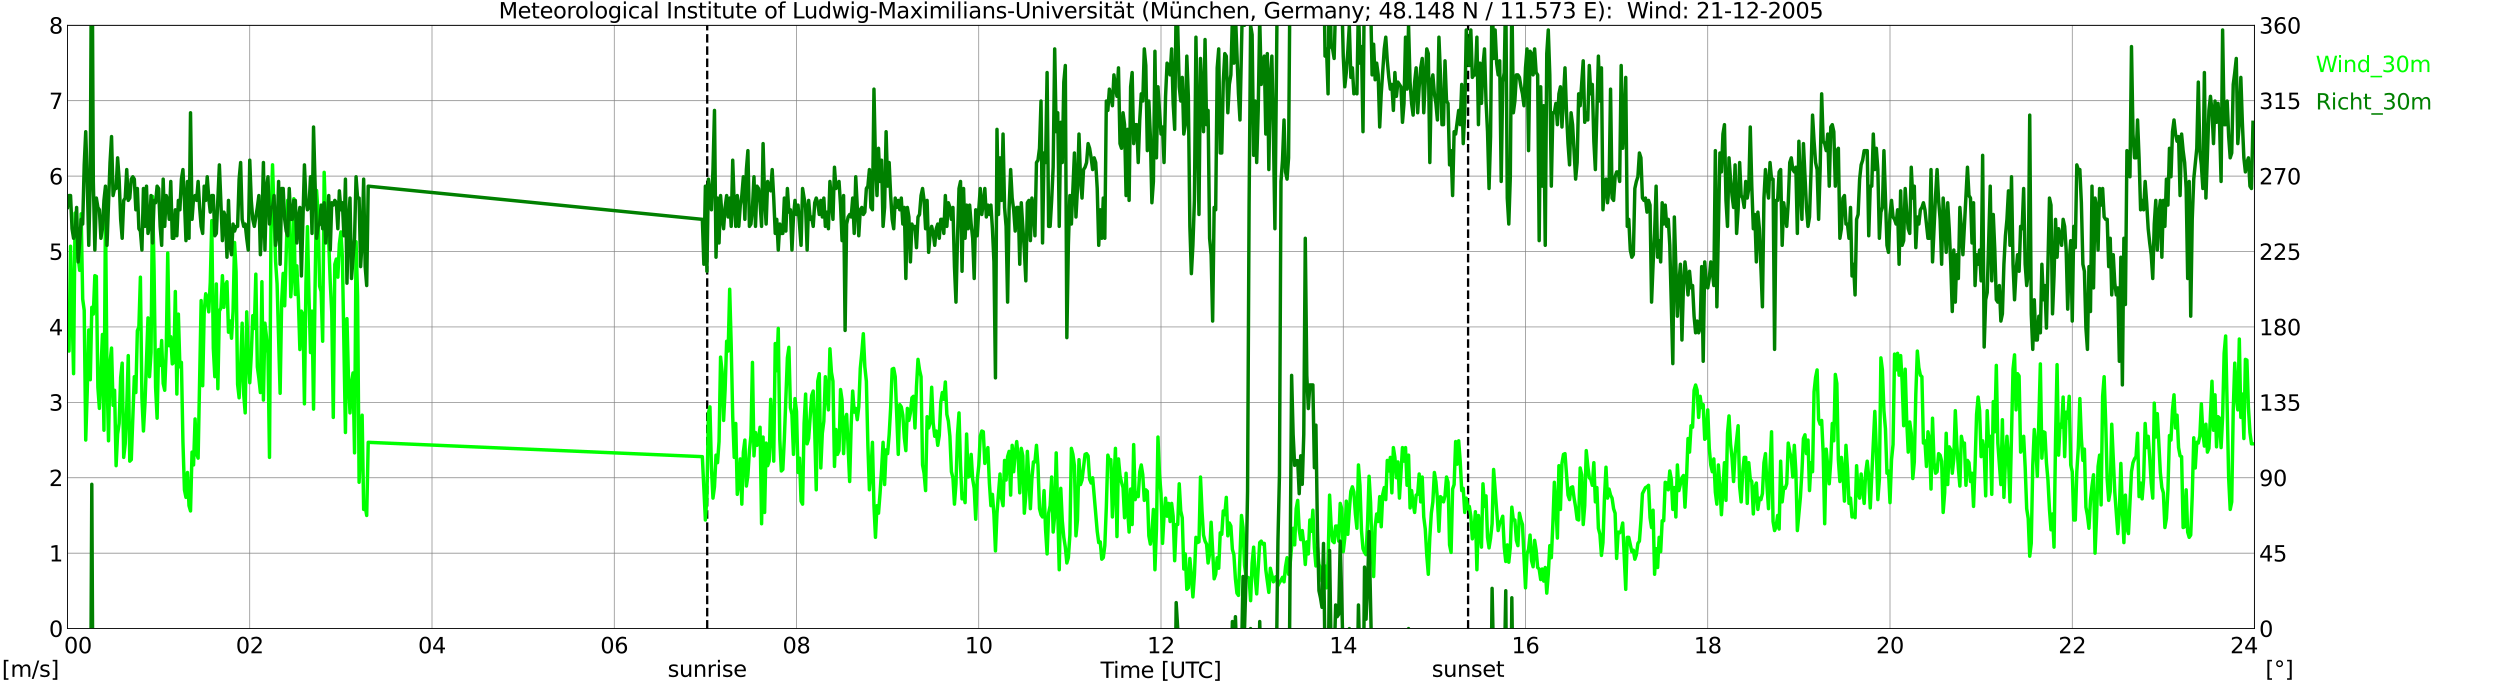 <?xml version="1.0" encoding="utf-8" standalone="no"?>
<!DOCTYPE svg PUBLIC "-//W3C//DTD SVG 1.1//EN"
  "http://www.w3.org/Graphics/SVG/1.1/DTD/svg11.dtd">
<svg xmlns:xlink="http://www.w3.org/1999/xlink" width="1085.4pt" height="296.64pt" viewBox="0 0 1085.4 296.64" xmlns="http://www.w3.org/2000/svg" version="1.1">
 <defs>
  <style type="text/css">*{stroke-linejoin: round; stroke-linecap: butt}</style>
 </defs>
 <g id="figure_1">
  <g id="patch_1">
   <path d="M 0 296.64 
L 1085.4 296.64 
L 1085.4 0 
L 0 0 
z
" style="fill: #ffffff"/>
  </g>
  <g id="axes_1">
   <g id="patch_2">
    <path d="M 29.306 272.909 
L 978.814 272.909 
L 978.814 10.976 
L 29.306 10.976 
z
" style="fill: #ffffff"/>
   </g>
   <g id="patch_3">
    <path d="M 978.814 272.909 
L 978.814 272.909 
L 978.814 10.976 
L 978.814 10.976 
z
" clip-path="url(#p5e76d8b962)" style="fill: #d3d3d3; opacity: 0.25; stroke: #d3d3d3; stroke-linejoin: miter"/>
   </g>
   <g id="matplotlib.axis_1">
    <g id="xtick_1">
     <g id="line2d_1">
      <path d="M 29.306 272.909 
L 29.306 10.976 
" clip-path="url(#p5e76d8b962)" style="fill: none; stroke: #808080; stroke-width: 0.3; stroke-linecap: square"/>
     </g>
     <g id="line2d_2"/>
     <g id="text_1">
      <!--    00 -->
      <g transform="translate(18.733 283.627) scale(0.095 -0.095)">
       <defs>
        <path id="DejaVuSans-20" transform="scale(0.016)"/>
        <path id="DejaVuSans-30" d="M 2034 4250 
Q 1547 4250 1301 3770 
Q 1056 3291 1056 2328 
Q 1056 1369 1301 889 
Q 1547 409 2034 409 
Q 2525 409 2770 889 
Q 3016 1369 3016 2328 
Q 3016 3291 2770 3770 
Q 2525 4250 2034 4250 
z
M 2034 4750 
Q 2819 4750 3233 4129 
Q 3647 3509 3647 2328 
Q 3647 1150 3233 529 
Q 2819 -91 2034 -91 
Q 1250 -91 836 529 
Q 422 1150 422 2328 
Q 422 3509 836 4129 
Q 1250 4750 2034 4750 
z
" transform="scale(0.016)"/>
       </defs>
       <use xlink:href="#DejaVuSans-20"/>
       <use xlink:href="#DejaVuSans-20" transform="translate(31.787 0)"/>
       <use xlink:href="#DejaVuSans-20" transform="translate(63.574 0)"/>
       <use xlink:href="#DejaVuSans-30" transform="translate(95.361 0)"/>
       <use xlink:href="#DejaVuSans-30" transform="translate(158.984 0)"/>
      </g>
     </g>
    </g>
    <g id="xtick_2">
     <g id="line2d_3">
      <path d="M 108.431 272.909 
L 108.431 10.976 
" clip-path="url(#p5e76d8b962)" style="fill: none; stroke: #808080; stroke-width: 0.3; stroke-linecap: square"/>
     </g>
     <g id="line2d_4"/>
     <g id="text_2">
      <!-- 02 -->
      <g transform="translate(102.387 283.627) scale(0.095 -0.095)">
       <defs>
        <path id="DejaVuSans-32" d="M 1228 531 
L 3431 531 
L 3431 0 
L 469 0 
L 469 531 
Q 828 903 1448 1529 
Q 2069 2156 2228 2338 
Q 2531 2678 2651 2914 
Q 2772 3150 2772 3378 
Q 2772 3750 2511 3984 
Q 2250 4219 1831 4219 
Q 1534 4219 1204 4116 
Q 875 4013 500 3803 
L 500 4441 
Q 881 4594 1212 4672 
Q 1544 4750 1819 4750 
Q 2544 4750 2975 4387 
Q 3406 4025 3406 3419 
Q 3406 3131 3298 2873 
Q 3191 2616 2906 2266 
Q 2828 2175 2409 1742 
Q 1991 1309 1228 531 
z
" transform="scale(0.016)"/>
       </defs>
       <use xlink:href="#DejaVuSans-30"/>
       <use xlink:href="#DejaVuSans-32" transform="translate(63.623 0)"/>
      </g>
     </g>
    </g>
    <g id="xtick_3">
     <g id="line2d_5">
      <path d="M 187.557 272.909 
L 187.557 10.976 
" clip-path="url(#p5e76d8b962)" style="fill: none; stroke: #808080; stroke-width: 0.3; stroke-linecap: square"/>
     </g>
     <g id="line2d_6"/>
     <g id="text_3">
      <!-- 04 -->
      <g transform="translate(181.513 283.627) scale(0.095 -0.095)">
       <defs>
        <path id="DejaVuSans-34" d="M 2419 4116 
L 825 1625 
L 2419 1625 
L 2419 4116 
z
M 2253 4666 
L 3047 4666 
L 3047 1625 
L 3713 1625 
L 3713 1100 
L 3047 1100 
L 3047 0 
L 2419 0 
L 2419 1100 
L 313 1100 
L 313 1709 
L 2253 4666 
z
" transform="scale(0.016)"/>
       </defs>
       <use xlink:href="#DejaVuSans-30"/>
       <use xlink:href="#DejaVuSans-34" transform="translate(63.623 0)"/>
      </g>
     </g>
    </g>
    <g id="xtick_4">
     <g id="line2d_7">
      <path d="M 266.683 272.909 
L 266.683 10.976 
" clip-path="url(#p5e76d8b962)" style="fill: none; stroke: #808080; stroke-width: 0.3; stroke-linecap: square"/>
     </g>
     <g id="line2d_8"/>
     <g id="text_4">
      <!-- 06 -->
      <g transform="translate(260.638 283.627) scale(0.095 -0.095)">
       <defs>
        <path id="DejaVuSans-36" d="M 2113 2584 
Q 1688 2584 1439 2293 
Q 1191 2003 1191 1497 
Q 1191 994 1439 701 
Q 1688 409 2113 409 
Q 2538 409 2786 701 
Q 3034 994 3034 1497 
Q 3034 2003 2786 2293 
Q 2538 2584 2113 2584 
z
M 3366 4563 
L 3366 3988 
Q 3128 4100 2886 4159 
Q 2644 4219 2406 4219 
Q 1781 4219 1451 3797 
Q 1122 3375 1075 2522 
Q 1259 2794 1537 2939 
Q 1816 3084 2150 3084 
Q 2853 3084 3261 2657 
Q 3669 2231 3669 1497 
Q 3669 778 3244 343 
Q 2819 -91 2113 -91 
Q 1303 -91 875 529 
Q 447 1150 447 2328 
Q 447 3434 972 4092 
Q 1497 4750 2381 4750 
Q 2619 4750 2861 4703 
Q 3103 4656 3366 4563 
z
" transform="scale(0.016)"/>
       </defs>
       <use xlink:href="#DejaVuSans-30"/>
       <use xlink:href="#DejaVuSans-36" transform="translate(63.623 0)"/>
      </g>
     </g>
    </g>
    <g id="xtick_5">
     <g id="line2d_9">
      <path d="M 345.808 272.909 
L 345.808 10.976 
" clip-path="url(#p5e76d8b962)" style="fill: none; stroke: #808080; stroke-width: 0.3; stroke-linecap: square"/>
     </g>
     <g id="line2d_10"/>
     <g id="text_5">
      <!-- 08 -->
      <g transform="translate(339.764 283.627) scale(0.095 -0.095)">
       <defs>
        <path id="DejaVuSans-38" d="M 2034 2216 
Q 1584 2216 1326 1975 
Q 1069 1734 1069 1313 
Q 1069 891 1326 650 
Q 1584 409 2034 409 
Q 2484 409 2743 651 
Q 3003 894 3003 1313 
Q 3003 1734 2745 1975 
Q 2488 2216 2034 2216 
z
M 1403 2484 
Q 997 2584 770 2862 
Q 544 3141 544 3541 
Q 544 4100 942 4425 
Q 1341 4750 2034 4750 
Q 2731 4750 3128 4425 
Q 3525 4100 3525 3541 
Q 3525 3141 3298 2862 
Q 3072 2584 2669 2484 
Q 3125 2378 3379 2068 
Q 3634 1759 3634 1313 
Q 3634 634 3220 271 
Q 2806 -91 2034 -91 
Q 1263 -91 848 271 
Q 434 634 434 1313 
Q 434 1759 690 2068 
Q 947 2378 1403 2484 
z
M 1172 3481 
Q 1172 3119 1398 2916 
Q 1625 2713 2034 2713 
Q 2441 2713 2670 2916 
Q 2900 3119 2900 3481 
Q 2900 3844 2670 4047 
Q 2441 4250 2034 4250 
Q 1625 4250 1398 4047 
Q 1172 3844 1172 3481 
z
" transform="scale(0.016)"/>
       </defs>
       <use xlink:href="#DejaVuSans-30"/>
       <use xlink:href="#DejaVuSans-38" transform="translate(63.623 0)"/>
      </g>
     </g>
    </g>
    <g id="xtick_6">
     <g id="line2d_11">
      <path d="M 424.934 272.909 
L 424.934 10.976 
" clip-path="url(#p5e76d8b962)" style="fill: none; stroke: #808080; stroke-width: 0.3; stroke-linecap: square"/>
     </g>
     <g id="line2d_12"/>
     <g id="text_6">
      <!-- 10 -->
      <g transform="translate(418.89 283.627) scale(0.095 -0.095)">
       <defs>
        <path id="DejaVuSans-31" d="M 794 531 
L 1825 531 
L 1825 4091 
L 703 3866 
L 703 4441 
L 1819 4666 
L 2450 4666 
L 2450 531 
L 3481 531 
L 3481 0 
L 794 0 
L 794 531 
z
" transform="scale(0.016)"/>
       </defs>
       <use xlink:href="#DejaVuSans-31"/>
       <use xlink:href="#DejaVuSans-30" transform="translate(63.623 0)"/>
      </g>
     </g>
    </g>
    <g id="xtick_7">
     <g id="line2d_13">
      <path d="M 504.06 272.909 
L 504.06 10.976 
" clip-path="url(#p5e76d8b962)" style="fill: none; stroke: #808080; stroke-width: 0.3; stroke-linecap: square"/>
     </g>
     <g id="line2d_14"/>
     <g id="text_7">
      <!-- 12 -->
      <g transform="translate(498.015 283.627) scale(0.095 -0.095)">
       <use xlink:href="#DejaVuSans-31"/>
       <use xlink:href="#DejaVuSans-32" transform="translate(63.623 0)"/>
      </g>
     </g>
    </g>
    <g id="xtick_8">
     <g id="line2d_15">
      <path d="M 583.185 272.909 
L 583.185 10.976 
" clip-path="url(#p5e76d8b962)" style="fill: none; stroke: #808080; stroke-width: 0.3; stroke-linecap: square"/>
     </g>
     <g id="line2d_16"/>
     <g id="text_8">
      <!-- 14 -->
      <g transform="translate(577.141 283.627) scale(0.095 -0.095)">
       <use xlink:href="#DejaVuSans-31"/>
       <use xlink:href="#DejaVuSans-34" transform="translate(63.623 0)"/>
      </g>
     </g>
    </g>
    <g id="xtick_9">
     <g id="line2d_17">
      <path d="M 662.311 272.909 
L 662.311 10.976 
" clip-path="url(#p5e76d8b962)" style="fill: none; stroke: #808080; stroke-width: 0.3; stroke-linecap: square"/>
     </g>
     <g id="line2d_18"/>
     <g id="text_9">
      <!-- 16 -->
      <g transform="translate(656.267 283.627) scale(0.095 -0.095)">
       <use xlink:href="#DejaVuSans-31"/>
       <use xlink:href="#DejaVuSans-36" transform="translate(63.623 0)"/>
      </g>
     </g>
    </g>
    <g id="xtick_10">
     <g id="line2d_19">
      <path d="M 741.437 272.909 
L 741.437 10.976 
" clip-path="url(#p5e76d8b962)" style="fill: none; stroke: #808080; stroke-width: 0.3; stroke-linecap: square"/>
     </g>
     <g id="line2d_20"/>
     <g id="text_10">
      <!-- 18 -->
      <g transform="translate(735.392 283.627) scale(0.095 -0.095)">
       <use xlink:href="#DejaVuSans-31"/>
       <use xlink:href="#DejaVuSans-38" transform="translate(63.623 0)"/>
      </g>
     </g>
    </g>
    <g id="xtick_11">
     <g id="line2d_21">
      <path d="M 820.562 272.909 
L 820.562 10.976 
" clip-path="url(#p5e76d8b962)" style="fill: none; stroke: #808080; stroke-width: 0.3; stroke-linecap: square"/>
     </g>
     <g id="line2d_22"/>
     <g id="text_11">
      <!-- 20 -->
      <g transform="translate(814.518 283.627) scale(0.095 -0.095)">
       <use xlink:href="#DejaVuSans-32"/>
       <use xlink:href="#DejaVuSans-30" transform="translate(63.623 0)"/>
      </g>
     </g>
    </g>
    <g id="xtick_12">
     <g id="line2d_23">
      <path d="M 899.688 272.909 
L 899.688 10.976 
" clip-path="url(#p5e76d8b962)" style="fill: none; stroke: #808080; stroke-width: 0.3; stroke-linecap: square"/>
     </g>
     <g id="line2d_24"/>
     <g id="text_12">
      <!-- 22 -->
      <g transform="translate(893.644 283.627) scale(0.095 -0.095)">
       <use xlink:href="#DejaVuSans-32"/>
       <use xlink:href="#DejaVuSans-32" transform="translate(63.623 0)"/>
      </g>
     </g>
    </g>
    <g id="xtick_13">
     <g id="line2d_25">
      <path d="M 978.814 272.909 
L 978.814 10.976 
" clip-path="url(#p5e76d8b962)" style="fill: none; stroke: #808080; stroke-width: 0.3; stroke-linecap: square"/>
     </g>
     <g id="line2d_26"/>
     <g id="text_13">
      <!-- 24    -->
      <g transform="translate(968.241 283.627) scale(0.095 -0.095)">
       <use xlink:href="#DejaVuSans-32"/>
       <use xlink:href="#DejaVuSans-34" transform="translate(63.623 0)"/>
       <use xlink:href="#DejaVuSans-20" transform="translate(127.246 0)"/>
       <use xlink:href="#DejaVuSans-20" transform="translate(159.033 0)"/>
       <use xlink:href="#DejaVuSans-20" transform="translate(190.82 0)"/>
      </g>
     </g>
    </g>
    <g id="text_14">
     <!-- Time [UTC] -->
     <g transform="translate(477.806 294.322) scale(0.095 -0.095)">
      <defs>
       <path id="DejaVuSans-54" d="M -19 4666 
L 3928 4666 
L 3928 4134 
L 2272 4134 
L 2272 0 
L 1638 0 
L 1638 4134 
L -19 4134 
L -19 4666 
z
" transform="scale(0.016)"/>
       <path id="DejaVuSans-69" d="M 603 3500 
L 1178 3500 
L 1178 0 
L 603 0 
L 603 3500 
z
M 603 4863 
L 1178 4863 
L 1178 4134 
L 603 4134 
L 603 4863 
z
" transform="scale(0.016)"/>
       <path id="DejaVuSans-6d" d="M 3328 2828 
Q 3544 3216 3844 3400 
Q 4144 3584 4550 3584 
Q 5097 3584 5394 3201 
Q 5691 2819 5691 2113 
L 5691 0 
L 5113 0 
L 5113 2094 
Q 5113 2597 4934 2840 
Q 4756 3084 4391 3084 
Q 3944 3084 3684 2787 
Q 3425 2491 3425 1978 
L 3425 0 
L 2847 0 
L 2847 2094 
Q 2847 2600 2669 2842 
Q 2491 3084 2119 3084 
Q 1678 3084 1418 2786 
Q 1159 2488 1159 1978 
L 1159 0 
L 581 0 
L 581 3500 
L 1159 3500 
L 1159 2956 
Q 1356 3278 1631 3431 
Q 1906 3584 2284 3584 
Q 2666 3584 2933 3390 
Q 3200 3197 3328 2828 
z
" transform="scale(0.016)"/>
       <path id="DejaVuSans-65" d="M 3597 1894 
L 3597 1613 
L 953 1613 
Q 991 1019 1311 708 
Q 1631 397 2203 397 
Q 2534 397 2845 478 
Q 3156 559 3463 722 
L 3463 178 
Q 3153 47 2828 -22 
Q 2503 -91 2169 -91 
Q 1331 -91 842 396 
Q 353 884 353 1716 
Q 353 2575 817 3079 
Q 1281 3584 2069 3584 
Q 2775 3584 3186 3129 
Q 3597 2675 3597 1894 
z
M 3022 2063 
Q 3016 2534 2758 2815 
Q 2500 3097 2075 3097 
Q 1594 3097 1305 2825 
Q 1016 2553 972 2059 
L 3022 2063 
z
" transform="scale(0.016)"/>
       <path id="DejaVuSans-5b" d="M 550 4863 
L 1875 4863 
L 1875 4416 
L 1125 4416 
L 1125 -397 
L 1875 -397 
L 1875 -844 
L 550 -844 
L 550 4863 
z
" transform="scale(0.016)"/>
       <path id="DejaVuSans-55" d="M 556 4666 
L 1191 4666 
L 1191 1831 
Q 1191 1081 1462 751 
Q 1734 422 2344 422 
Q 2950 422 3222 751 
Q 3494 1081 3494 1831 
L 3494 4666 
L 4128 4666 
L 4128 1753 
Q 4128 841 3676 375 
Q 3225 -91 2344 -91 
Q 1459 -91 1007 375 
Q 556 841 556 1753 
L 556 4666 
z
" transform="scale(0.016)"/>
       <path id="DejaVuSans-43" d="M 4122 4306 
L 4122 3641 
Q 3803 3938 3442 4084 
Q 3081 4231 2675 4231 
Q 1875 4231 1450 3742 
Q 1025 3253 1025 2328 
Q 1025 1406 1450 917 
Q 1875 428 2675 428 
Q 3081 428 3442 575 
Q 3803 722 4122 1019 
L 4122 359 
Q 3791 134 3420 21 
Q 3050 -91 2638 -91 
Q 1578 -91 968 557 
Q 359 1206 359 2328 
Q 359 3453 968 4101 
Q 1578 4750 2638 4750 
Q 3056 4750 3426 4639 
Q 3797 4528 4122 4306 
z
" transform="scale(0.016)"/>
       <path id="DejaVuSans-5d" d="M 1947 4863 
L 1947 -844 
L 622 -844 
L 622 -397 
L 1369 -397 
L 1369 4416 
L 622 4416 
L 622 4863 
L 1947 4863 
z
" transform="scale(0.016)"/>
      </defs>
      <use xlink:href="#DejaVuSans-54"/>
      <use xlink:href="#DejaVuSans-69" transform="translate(57.959 0)"/>
      <use xlink:href="#DejaVuSans-6d" transform="translate(85.742 0)"/>
      <use xlink:href="#DejaVuSans-65" transform="translate(183.154 0)"/>
      <use xlink:href="#DejaVuSans-20" transform="translate(244.678 0)"/>
      <use xlink:href="#DejaVuSans-5b" transform="translate(276.465 0)"/>
      <use xlink:href="#DejaVuSans-55" transform="translate(315.479 0)"/>
      <use xlink:href="#DejaVuSans-54" transform="translate(388.672 0)"/>
      <use xlink:href="#DejaVuSans-43" transform="translate(443.881 0)"/>
      <use xlink:href="#DejaVuSans-5d" transform="translate(513.705 0)"/>
     </g>
    </g>
   </g>
   <g id="matplotlib.axis_2">
    <g id="ytick_1">
     <g id="line2d_27">
      <path d="M 29.306 272.909 
L 978.814 272.909 
" clip-path="url(#p5e76d8b962)" style="fill: none; stroke: #808080; stroke-width: 0.3; stroke-linecap: square"/>
     </g>
     <g id="line2d_28"/>
     <g id="text_15">
      <!-- 0 -->
      <g transform="translate(21.261 276.518) scale(0.095 -0.095)">
       <use xlink:href="#DejaVuSans-30"/>
      </g>
     </g>
    </g>
    <g id="ytick_2">
     <g id="line2d_29">
      <path d="M 29.306 240.167 
L 978.814 240.167 
" clip-path="url(#p5e76d8b962)" style="fill: none; stroke: #808080; stroke-width: 0.3; stroke-linecap: square"/>
     </g>
     <g id="line2d_30"/>
     <g id="text_16">
      <!-- 1 -->
      <g transform="translate(21.261 243.776) scale(0.095 -0.095)">
       <use xlink:href="#DejaVuSans-31"/>
      </g>
     </g>
    </g>
    <g id="ytick_3">
     <g id="line2d_31">
      <path d="M 29.306 207.426 
L 978.814 207.426 
" clip-path="url(#p5e76d8b962)" style="fill: none; stroke: #808080; stroke-width: 0.3; stroke-linecap: square"/>
     </g>
     <g id="line2d_32"/>
     <g id="text_17">
      <!-- 2 -->
      <g transform="translate(21.261 211.035) scale(0.095 -0.095)">
       <use xlink:href="#DejaVuSans-32"/>
      </g>
     </g>
    </g>
    <g id="ytick_4">
     <g id="line2d_33">
      <path d="M 29.306 174.684 
L 978.814 174.684 
" clip-path="url(#p5e76d8b962)" style="fill: none; stroke: #808080; stroke-width: 0.3; stroke-linecap: square"/>
     </g>
     <g id="line2d_34"/>
     <g id="text_18">
      <!-- 3 -->
      <g transform="translate(21.261 178.293) scale(0.095 -0.095)">
       <defs>
        <path id="DejaVuSans-33" d="M 2597 2516 
Q 3050 2419 3304 2112 
Q 3559 1806 3559 1356 
Q 3559 666 3084 287 
Q 2609 -91 1734 -91 
Q 1441 -91 1130 -33 
Q 819 25 488 141 
L 488 750 
Q 750 597 1062 519 
Q 1375 441 1716 441 
Q 2309 441 2620 675 
Q 2931 909 2931 1356 
Q 2931 1769 2642 2001 
Q 2353 2234 1838 2234 
L 1294 2234 
L 1294 2753 
L 1863 2753 
Q 2328 2753 2575 2939 
Q 2822 3125 2822 3475 
Q 2822 3834 2567 4026 
Q 2313 4219 1838 4219 
Q 1578 4219 1281 4162 
Q 984 4106 628 3988 
L 628 4550 
Q 988 4650 1302 4700 
Q 1616 4750 1894 4750 
Q 2613 4750 3031 4423 
Q 3450 4097 3450 3541 
Q 3450 3153 3228 2886 
Q 3006 2619 2597 2516 
z
" transform="scale(0.016)"/>
       </defs>
       <use xlink:href="#DejaVuSans-33"/>
      </g>
     </g>
    </g>
    <g id="ytick_5">
     <g id="line2d_35">
      <path d="M 29.306 141.942 
L 978.814 141.942 
" clip-path="url(#p5e76d8b962)" style="fill: none; stroke: #808080; stroke-width: 0.3; stroke-linecap: square"/>
     </g>
     <g id="line2d_36"/>
     <g id="text_19">
      <!-- 4 -->
      <g transform="translate(21.261 145.551) scale(0.095 -0.095)">
       <use xlink:href="#DejaVuSans-34"/>
      </g>
     </g>
    </g>
    <g id="ytick_6">
     <g id="line2d_37">
      <path d="M 29.306 109.201 
L 978.814 109.201 
" clip-path="url(#p5e76d8b962)" style="fill: none; stroke: #808080; stroke-width: 0.3; stroke-linecap: square"/>
     </g>
     <g id="line2d_38"/>
     <g id="text_20">
      <!-- 5 -->
      <g transform="translate(21.261 112.81) scale(0.095 -0.095)">
       <defs>
        <path id="DejaVuSans-35" d="M 691 4666 
L 3169 4666 
L 3169 4134 
L 1269 4134 
L 1269 2991 
Q 1406 3038 1543 3061 
Q 1681 3084 1819 3084 
Q 2600 3084 3056 2656 
Q 3513 2228 3513 1497 
Q 3513 744 3044 326 
Q 2575 -91 1722 -91 
Q 1428 -91 1123 -41 
Q 819 9 494 109 
L 494 744 
Q 775 591 1075 516 
Q 1375 441 1709 441 
Q 2250 441 2565 725 
Q 2881 1009 2881 1497 
Q 2881 1984 2565 2268 
Q 2250 2553 1709 2553 
Q 1456 2553 1204 2497 
Q 953 2441 691 2322 
L 691 4666 
z
" transform="scale(0.016)"/>
       </defs>
       <use xlink:href="#DejaVuSans-35"/>
      </g>
     </g>
    </g>
    <g id="ytick_7">
     <g id="line2d_39">
      <path d="M 29.306 76.459 
L 978.814 76.459 
" clip-path="url(#p5e76d8b962)" style="fill: none; stroke: #808080; stroke-width: 0.3; stroke-linecap: square"/>
     </g>
     <g id="line2d_40"/>
     <g id="text_21">
      <!-- 6 -->
      <g transform="translate(21.261 80.068) scale(0.095 -0.095)">
       <use xlink:href="#DejaVuSans-36"/>
      </g>
     </g>
    </g>
    <g id="ytick_8">
     <g id="line2d_41">
      <path d="M 29.306 43.717 
L 978.814 43.717 
" clip-path="url(#p5e76d8b962)" style="fill: none; stroke: #808080; stroke-width: 0.3; stroke-linecap: square"/>
     </g>
     <g id="line2d_42"/>
     <g id="text_22">
      <!-- 7 -->
      <g transform="translate(21.261 47.327) scale(0.095 -0.095)">
       <defs>
        <path id="DejaVuSans-37" d="M 525 4666 
L 3525 4666 
L 3525 4397 
L 1831 0 
L 1172 0 
L 2766 4134 
L 525 4134 
L 525 4666 
z
" transform="scale(0.016)"/>
       </defs>
       <use xlink:href="#DejaVuSans-37"/>
      </g>
     </g>
    </g>
    <g id="ytick_9">
     <g id="line2d_43">
      <path d="M 29.306 10.976 
L 978.814 10.976 
" clip-path="url(#p5e76d8b962)" style="fill: none; stroke: #808080; stroke-width: 0.3; stroke-linecap: square"/>
     </g>
     <g id="line2d_44"/>
     <g id="text_23">
      <!-- 8 -->
      <g transform="translate(21.261 14.585) scale(0.095 -0.095)">
       <use xlink:href="#DejaVuSans-38"/>
      </g>
     </g>
    </g>
   </g>
   <g id="line2d_45">
    <path d="M 307.037 272.909 
L 307.037 10.976 
" clip-path="url(#p5e76d8b962)" style="fill: none; stroke-dasharray: 3.7,1.6; stroke-dashoffset: 0; stroke: #000000"/>
   </g>
   <g id="line2d_46">
    <path d="M 637.386 272.909 
L 637.386 10.976 
" clip-path="url(#p5e76d8b962)" style="fill: none; stroke-dasharray: 3.7,1.6; stroke-dashoffset: 0; stroke: #000000"/>
   </g>
   <g id="line2d_47">
    <path d="M 29.306 144.562 
L 29.965 152.42 
L 30.625 106.909 
L 31.943 162.242 
L 32.603 92.502 
L 33.262 111.493 
L 33.921 111.493 
L 34.581 117.386 
L 35.24 92.83 
L 35.9 129.828 
L 36.559 134.739 
L 37.218 191.055 
L 37.878 169.773 
L 38.537 143.252 
L 39.197 164.861 
L 39.856 133.429 
L 40.515 136.376 
L 41.175 119.678 
L 41.834 120.005 
L 42.493 168.136 
L 43.153 177.303 
L 44.472 145.216 
L 45.131 186.798 
L 45.79 91.193 
L 46.45 162.569 
L 47.109 191.382 
L 47.768 157.331 
L 48.428 151.11 
L 49.087 175.994 
L 49.747 169.445 
L 50.406 202.187 
L 51.065 188.435 
L 51.725 183.852 
L 52.384 163.879 
L 53.043 157.658 
L 53.703 198.585 
L 54.362 192.692 
L 55.022 176.976 
L 55.681 154.384 
L 56.34 200.222 
L 57 199.568 
L 58.319 163.552 
L 58.978 170.427 
L 59.637 143.579 
L 60.297 141.942 
L 60.956 120.333 
L 61.615 172.719 
L 62.275 187.126 
L 62.934 175.339 
L 64.253 138.013 
L 64.912 163.552 
L 65.572 153.074 
L 66.231 85.299 
L 66.89 117.059 
L 67.55 168.136 
L 68.209 181.56 
L 68.869 151.765 
L 69.528 158.64 
L 70.187 147.836 
L 70.847 166.498 
L 71.506 169.445 
L 72.166 152.092 
L 72.825 109.855 
L 73.484 150.128 
L 74.144 146.199 
L 74.803 157.986 
L 75.462 157.331 
L 76.122 126.554 
L 76.781 171.082 
L 77.441 136.376 
L 78.1 159.295 
L 78.759 157.331 
L 79.419 191.71 
L 80.078 212.664 
L 80.737 215.938 
L 81.397 205.134 
L 82.056 219.54 
L 82.716 221.832 
L 83.375 196.293 
L 84.034 201.859 
L 84.694 181.887 
L 85.353 196.948 
L 86.013 198.913 
L 87.331 130.483 
L 87.991 167.481 
L 88.65 135.394 
L 89.309 127.536 
L 89.969 129.173 
L 90.628 135.394 
L 91.288 122.625 
L 91.947 95.777 
L 92.606 151.11 
L 93.266 163.552 
L 93.925 123.28 
L 94.584 168.79 
L 95.244 135.066 
L 95.903 133.757 
L 96.563 119.678 
L 97.222 133.429 
L 97.881 123.934 
L 98.541 122.297 
L 99.2 144.234 
L 99.86 139.323 
L 100.519 146.853 
L 101.178 135.394 
L 101.838 105.272 
L 102.497 118.041 
L 103.156 166.826 
L 103.816 172.719 
L 104.475 159.295 
L 105.135 140.305 
L 105.794 171.082 
L 106.453 179.268 
L 107.113 135.394 
L 107.772 154.384 
L 108.431 166.171 
L 109.091 154.057 
L 109.75 137.031 
L 110.41 142.597 
L 111.069 119.023 
L 111.728 159.295 
L 112.388 164.207 
L 113.047 170.427 
L 113.707 122.297 
L 114.366 173.702 
L 115.025 140.305 
L 115.685 146.199 
L 116.344 153.402 
L 117.003 198.585 
L 117.663 96.104 
L 118.322 71.548 
L 119.641 113.457 
L 120.3 123.28 
L 121.619 170.755 
L 122.278 131.137 
L 122.938 118.696 
L 123.597 132.775 
L 124.916 86.936 
L 125.575 93.485 
L 126.235 128.846 
L 126.894 118.368 
L 127.553 86.281 
L 128.213 127.863 
L 128.872 115.422 
L 129.532 129.828 
L 130.191 151.765 
L 130.85 135.066 
L 131.51 136.376 
L 132.169 175.339 
L 132.829 122.952 
L 133.488 98.396 
L 134.147 128.846 
L 134.807 153.074 
L 135.466 135.066 
L 136.125 177.631 
L 136.785 125.244 
L 137.444 82.68 
L 138.104 92.83 
L 138.763 124.262 
L 139.422 126.554 
L 140.082 148.163 
L 140.741 74.822 
L 141.4 95.777 
L 142.06 97.086 
L 142.719 104.944 
L 143.379 122.625 
L 144.038 135.721 
L 144.697 181.232 
L 145.357 114.767 
L 146.016 112.475 
L 146.676 120.333 
L 147.335 105.926 
L 147.994 100.688 
L 148.654 111.82 
L 149.972 187.781 
L 150.632 138.341 
L 151.291 164.207 
L 151.951 179.268 
L 152.61 166.171 
L 153.269 161.915 
L 153.929 196.621 
L 154.588 104.944 
L 155.247 128.518 
L 155.907 209.39 
L 156.566 192.364 
L 157.226 180.25 
L 157.885 221.177 
L 158.544 219.867 
L 159.204 223.796 
L 159.863 192.037 
L 304.927 198.258 
L 306.246 225.761 
L 306.905 215.938 
L 307.564 179.268 
L 308.224 176.648 
L 308.883 203.169 
L 309.543 216.266 
L 310.202 211.355 
L 310.861 197.603 
L 311.521 200.877 
L 312.18 191.71 
L 312.839 155.039 
L 313.499 161.26 
L 314.158 182.542 
L 314.818 169.118 
L 315.477 148.163 
L 316.136 152.42 
L 316.796 125.571 
L 317.455 149.8 
L 318.114 180.905 
L 318.774 198.585 
L 319.433 183.852 
L 320.093 214.629 
L 320.752 209.717 
L 321.411 199.24 
L 322.071 218.885 
L 322.73 196.293 
L 323.39 191.055 
L 324.049 211.027 
L 324.708 206.443 
L 325.368 195.639 
L 326.027 189.09 
L 326.686 157.331 
L 327.346 197.93 
L 328.005 187.781 
L 328.665 193.347 
L 329.324 190.4 
L 329.983 185.489 
L 330.643 227.398 
L 331.302 189.745 
L 331.961 222.487 
L 332.621 192.364 
L 333.28 202.187 
L 333.94 200.222 
L 334.599 173.374 
L 335.258 188.108 
L 335.918 200.222 
L 336.577 149.145 
L 337.236 160.932 
L 337.896 142.597 
L 338.555 190.727 
L 339.215 204.479 
L 339.874 203.824 
L 340.533 190.4 
L 341.852 155.366 
L 342.512 150.782 
L 343.171 176.976 
L 343.83 179.923 
L 344.49 197.276 
L 345.149 173.047 
L 345.808 178.613 
L 346.468 205.134 
L 347.127 198.913 
L 347.787 217.575 
L 348.446 218.885 
L 349.105 183.852 
L 349.765 171.082 
L 350.424 192.692 
L 351.083 190.4 
L 352.402 171.737 
L 353.062 169.773 
L 353.721 187.126 
L 354.38 212.664 
L 355.04 165.516 
L 355.699 162.242 
L 356.359 203.169 
L 357.018 188.108 
L 357.677 182.869 
L 358.337 163.552 
L 359.655 177.958 
L 360.315 151.437 
L 360.974 161.587 
L 361.634 165.516 
L 362.293 202.514 
L 362.952 186.471 
L 363.612 197.276 
L 364.271 195.639 
L 364.93 169.118 
L 365.59 173.702 
L 366.249 196.948 
L 366.909 182.214 
L 367.568 179.923 
L 368.887 209.063 
L 369.546 184.506 
L 370.206 169.773 
L 370.865 178.94 
L 371.524 177.303 
L 372.184 182.214 
L 372.843 176.648 
L 373.502 159.95 
L 374.162 153.074 
L 374.821 144.889 
L 375.481 159.295 
L 376.14 165.516 
L 376.799 193.347 
L 377.459 212.664 
L 378.118 204.479 
L 378.777 192.037 
L 379.437 219.54 
L 380.096 233.291 
L 380.756 219.54 
L 381.415 222.814 
L 382.074 214.301 
L 382.734 204.151 
L 383.393 192.037 
L 384.053 210.372 
L 384.712 195.311 
L 385.371 196.948 
L 386.031 188.763 
L 386.69 176.976 
L 387.349 160.278 
L 388.009 159.95 
L 388.668 163.552 
L 389.987 197.276 
L 390.646 175.666 
L 391.306 176.648 
L 391.965 180.25 
L 392.624 190.072 
L 393.284 195.639 
L 393.943 177.303 
L 394.603 182.542 
L 395.262 179.268 
L 395.921 172.719 
L 396.581 172.065 
L 397.24 185.816 
L 397.899 167.808 
L 398.559 156.021 
L 399.218 160.605 
L 399.878 163.552 
L 400.537 201.859 
L 401.196 205.461 
L 401.856 212.992 
L 402.515 180.905 
L 403.175 185.816 
L 403.834 183.524 
L 404.493 168.136 
L 405.153 183.524 
L 405.812 189.418 
L 406.471 187.126 
L 407.131 193.347 
L 407.79 189.09 
L 408.45 174.684 
L 409.109 170.427 
L 409.768 173.374 
L 410.428 165.844 
L 411.087 179.923 
L 411.746 182.869 
L 412.406 189.418 
L 413.065 204.806 
L 413.725 207.426 
L 414.384 218.885 
L 415.043 210.045 
L 415.703 188.763 
L 416.362 179.268 
L 417.022 202.187 
L 417.681 216.593 
L 418.34 214.301 
L 419 218.23 
L 419.659 188.435 
L 420.318 207.098 
L 420.978 206.771 
L 421.637 197.276 
L 422.297 208.08 
L 422.956 212.009 
L 423.615 225.433 
L 424.275 208.408 
L 424.934 202.187 
L 425.593 189.418 
L 426.253 187.126 
L 426.912 187.453 
L 427.572 201.205 
L 428.89 194.329 
L 429.55 209.717 
L 430.209 219.54 
L 430.869 214.629 
L 431.528 223.469 
L 432.187 239.185 
L 432.847 222.814 
L 434.165 205.788 
L 434.825 216.266 
L 435.484 219.54 
L 436.144 199.895 
L 436.803 208.408 
L 437.462 198.258 
L 438.122 195.966 
L 438.781 214.956 
L 439.44 193.347 
L 440.1 204.806 
L 440.759 196.621 
L 441.419 191.71 
L 442.078 198.913 
L 442.737 213.974 
L 443.397 194.656 
L 444.056 197.93 
L 444.716 222.814 
L 445.375 214.956 
L 446.034 195.966 
L 446.694 207.426 
L 447.353 220.85 
L 448.012 207.753 
L 448.672 200.55 
L 449.331 200.55 
L 449.991 193.347 
L 450.65 202.187 
L 451.309 220.85 
L 451.969 223.469 
L 452.628 224.451 
L 453.287 212.992 
L 453.947 230.017 
L 454.606 240.495 
L 455.266 222.814 
L 455.925 219.54 
L 456.584 207.098 
L 457.244 231 
L 457.903 223.796 
L 458.563 196.621 
L 459.881 247.37 
L 460.541 212.009 
L 461.2 226.088 
L 461.859 233.291 
L 462.519 237.548 
L 463.178 244.424 
L 463.838 242.132 
L 464.497 232.309 
L 465.156 194.656 
L 465.816 197.276 
L 466.475 202.187 
L 467.134 232.637 
L 467.794 225.761 
L 468.453 199.568 
L 469.113 210.372 
L 469.772 208.408 
L 471.091 197.276 
L 471.75 196.948 
L 472.409 197.93 
L 473.069 208.08 
L 473.728 209.717 
L 474.388 207.426 
L 476.366 230.672 
L 477.025 235.583 
L 477.685 235.256 
L 478.344 242.786 
L 479.003 242.132 
L 479.663 236.893 
L 480.322 220.195 
L 480.981 197.603 
L 481.641 199.895 
L 482.3 199.568 
L 482.96 224.451 
L 484.278 194.656 
L 484.938 232.964 
L 485.597 199.24 
L 486.256 206.443 
L 486.916 209.39 
L 487.575 211.682 
L 488.235 224.779 
L 488.894 205.461 
L 489.553 221.177 
L 490.213 231 
L 490.872 212.337 
L 491.532 227.725 
L 492.191 193.019 
L 492.85 216.921 
L 493.51 213.974 
L 494.169 215.611 
L 494.828 204.806 
L 495.488 201.859 
L 496.147 206.116 
L 496.807 217.248 
L 497.466 212.664 
L 498.125 213.319 
L 498.785 232.637 
L 499.444 236.238 
L 500.103 231.654 
L 500.763 221.177 
L 501.422 247.37 
L 502.082 229.69 
L 502.741 189.745 
L 503.4 205.788 
L 504.06 214.301 
L 504.719 235.911 
L 505.379 223.796 
L 506.038 216.266 
L 506.697 224.124 
L 507.357 218.558 
L 508.016 226.416 
L 508.675 218.558 
L 509.335 224.124 
L 509.994 243.441 
L 510.654 227.725 
L 511.313 227.725 
L 511.972 210.045 
L 512.632 221.832 
L 513.291 224.779 
L 513.95 247.043 
L 514.61 240.495 
L 515.269 255.883 
L 515.929 255.228 
L 516.588 242.459 
L 517.247 249.99 
L 517.907 259.157 
L 518.566 249.662 
L 519.226 233.291 
L 519.885 235.583 
L 520.544 235.256 
L 521.204 207.098 
L 521.863 221.832 
L 522.522 232.309 
L 523.182 234.928 
L 523.841 236.238 
L 524.501 244.424 
L 525.16 240.495 
L 525.819 226.743 
L 527.138 251.299 
L 527.797 249.335 
L 528.457 242.132 
L 529.116 246.715 
L 529.776 231.327 
L 530.435 231.982 
L 531.094 221.832 
L 531.754 223.469 
L 532.413 215.938 
L 533.073 232.637 
L 533.732 227.071 
L 534.391 228.38 
L 535.051 238.53 
L 535.71 240.822 
L 536.369 251.299 
L 537.029 257.52 
L 537.688 258.502 
L 539.007 223.796 
L 539.666 229.035 
L 540.326 245.406 
L 540.985 250.317 
L 542.304 250.972 
L 542.963 260.794 
L 543.623 244.424 
L 544.282 237.548 
L 544.941 250.644 
L 545.601 257.848 
L 546.919 235.583 
L 547.579 234.928 
L 548.238 236.238 
L 548.898 235.911 
L 549.557 247.37 
L 550.876 257.193 
L 551.535 246.715 
L 552.854 252.609 
L 553.513 250.644 
L 554.173 250.317 
L 554.832 254.246 
L 555.491 252.936 
L 556.151 251.954 
L 556.81 250.644 
L 557.47 252.609 
L 558.129 246.061 
L 558.788 242.132 
L 559.448 249.335 
L 560.107 245.078 
L 561.426 229.362 
L 562.085 236.566 
L 562.745 220.85 
L 563.404 217.248 
L 564.063 230.017 
L 564.723 234.274 
L 565.382 230.345 
L 566.042 236.238 
L 566.701 245.078 
L 567.36 235.256 
L 568.02 240.495 
L 568.679 225.761 
L 569.338 230.672 
L 569.998 221.504 
L 570.657 237.875 
L 571.317 245.733 
L 571.976 237.875 
L 572.635 245.078 
L 573.295 246.388 
L 573.954 252.282 
L 574.613 245.733 
L 575.273 245.733 
L 575.932 255.228 
L 576.592 243.769 
L 577.251 214.956 
L 577.91 228.053 
L 578.57 234.928 
L 579.229 235.583 
L 579.889 228.38 
L 580.548 228.38 
L 581.207 234.928 
L 581.867 218.558 
L 582.526 220.85 
L 583.185 239.512 
L 583.845 233.619 
L 584.504 217.575 
L 585.164 231.982 
L 585.823 221.504 
L 586.482 213.319 
L 587.142 211.355 
L 587.801 213.646 
L 588.46 223.142 
L 589.12 229.362 
L 589.779 201.859 
L 590.439 210.7 
L 591.098 230.345 
L 591.757 238.203 
L 592.417 239.84 
L 593.076 240.822 
L 593.736 227.398 
L 594.395 206.771 
L 595.054 218.23 
L 595.714 240.167 
L 596.373 250.317 
L 597.032 228.708 
L 597.692 223.142 
L 598.351 226.416 
L 599.011 215.611 
L 599.67 228.708 
L 600.329 214.629 
L 600.989 211.682 
L 601.648 216.921 
L 602.307 199.895 
L 602.967 204.479 
L 603.626 198.585 
L 604.286 213.974 
L 604.945 194.329 
L 605.604 198.585 
L 606.264 207.426 
L 606.923 200.55 
L 607.582 216.266 
L 608.901 194.329 
L 609.561 200.222 
L 610.22 194.329 
L 610.879 210.7 
L 611.539 197.603 
L 612.198 220.522 
L 612.858 212.992 
L 613.517 218.558 
L 614.176 222.487 
L 614.836 214.956 
L 615.495 214.629 
L 616.154 205.788 
L 616.814 217.903 
L 617.473 207.098 
L 618.133 224.451 
L 618.792 229.69 
L 619.451 241.149 
L 620.111 249.335 
L 620.77 233.291 
L 621.429 222.814 
L 622.089 217.903 
L 622.748 205.134 
L 623.408 209.063 
L 624.067 216.593 
L 624.726 230.672 
L 625.386 215.611 
L 626.045 216.266 
L 626.705 217.903 
L 627.364 215.284 
L 628.023 207.098 
L 628.683 209.39 
L 629.342 236.566 
L 630.001 239.84 
L 630.661 212.337 
L 631.32 210.372 
L 631.98 191.71 
L 632.639 201.532 
L 633.298 191.382 
L 633.958 200.222 
L 634.617 212.992 
L 635.276 212.009 
L 635.936 222.487 
L 636.595 216.266 
L 637.255 220.85 
L 637.914 219.867 
L 638.573 224.124 
L 639.233 233.946 
L 639.892 231 
L 640.552 222.159 
L 641.211 247.37 
L 641.87 223.796 
L 642.53 229.69 
L 643.189 237.548 
L 643.848 210.045 
L 644.508 219.867 
L 645.167 215.284 
L 645.827 233.291 
L 646.486 237.875 
L 647.145 233.619 
L 647.805 227.398 
L 648.464 203.824 
L 650.442 230.345 
L 651.102 227.071 
L 651.761 226.088 
L 652.42 224.124 
L 653.08 237.548 
L 653.739 243.769 
L 654.399 236.566 
L 655.058 244.096 
L 655.717 237.548 
L 656.377 220.195 
L 657.036 225.761 
L 657.695 225.761 
L 658.355 234.601 
L 659.014 236.893 
L 659.674 222.814 
L 660.333 225.761 
L 660.992 227.725 
L 662.311 255.228 
L 662.97 240.495 
L 663.63 238.53 
L 664.289 232.309 
L 664.949 243.441 
L 665.608 246.061 
L 666.267 234.601 
L 666.927 238.857 
L 667.586 246.388 
L 668.246 247.043 
L 668.905 251.627 
L 669.564 247.043 
L 670.224 252.282 
L 670.883 246.388 
L 671.542 257.52 
L 672.202 249.335 
L 672.861 236.893 
L 673.521 242.132 
L 674.18 227.725 
L 674.839 209.39 
L 675.499 219.867 
L 676.158 233.619 
L 676.817 202.187 
L 677.477 221.177 
L 678.136 201.205 
L 678.796 197.276 
L 679.455 196.948 
L 680.774 214.956 
L 681.433 216.921 
L 682.092 211.682 
L 682.752 211.355 
L 683.411 216.266 
L 684.071 220.195 
L 684.73 225.433 
L 685.389 225.761 
L 686.049 203.169 
L 686.708 206.116 
L 687.368 227.725 
L 688.027 219.54 
L 688.686 195.639 
L 689.346 202.187 
L 690.005 207.426 
L 690.664 208.08 
L 691.324 210.7 
L 691.983 200.877 
L 692.643 217.903 
L 693.302 211.682 
L 693.961 229.362 
L 694.621 231.982 
L 695.28 241.149 
L 695.939 235.583 
L 696.599 215.938 
L 697.258 202.842 
L 697.918 216.266 
L 698.577 212.337 
L 699.236 214.956 
L 699.896 216.266 
L 700.555 220.85 
L 701.215 222.814 
L 701.874 242.459 
L 702.533 231 
L 703.193 231.327 
L 703.852 230.345 
L 704.511 227.071 
L 705.83 255.883 
L 706.49 233.291 
L 707.149 233.291 
L 708.468 239.512 
L 709.127 238.857 
L 709.786 242.786 
L 710.446 240.822 
L 711.105 235.911 
L 711.765 234.928 
L 712.424 226.088 
L 713.083 214.301 
L 714.402 211.682 
L 715.062 211.355 
L 715.721 210.7 
L 716.38 224.779 
L 717.04 229.035 
L 717.699 221.504 
L 718.358 249.335 
L 719.018 238.203 
L 719.677 246.388 
L 720.337 233.291 
L 720.996 239.512 
L 721.655 226.088 
L 722.315 226.088 
L 722.974 209.39 
L 723.633 209.717 
L 724.293 212.664 
L 724.952 204.479 
L 725.612 208.08 
L 726.271 221.177 
L 726.93 211.682 
L 727.59 224.451 
L 728.249 201.859 
L 728.909 212.992 
L 730.227 207.426 
L 730.887 206.443 
L 731.546 220.195 
L 732.205 208.08 
L 732.865 190.4 
L 733.524 196.293 
L 734.184 184.834 
L 734.843 185.489 
L 735.502 169.445 
L 736.162 167.153 
L 736.821 169.445 
L 737.48 181.232 
L 738.14 172.065 
L 738.799 176.976 
L 739.459 175.666 
L 740.118 190.727 
L 740.777 190.072 
L 741.437 177.958 
L 742.096 194.656 
L 742.756 201.859 
L 743.415 204.806 
L 744.074 199.24 
L 744.734 213.646 
L 745.393 218.885 
L 746.052 201.859 
L 746.712 211.027 
L 747.371 223.469 
L 748.69 200.877 
L 749.349 217.248 
L 750.009 188.108 
L 750.668 180.577 
L 751.327 192.692 
L 751.987 198.913 
L 752.646 209.063 
L 753.306 196.948 
L 754.624 184.834 
L 755.284 211.355 
L 755.943 217.903 
L 756.602 205.134 
L 757.262 198.585 
L 757.921 198.585 
L 758.581 218.558 
L 759.24 200.877 
L 759.899 208.08 
L 760.559 209.063 
L 761.218 223.142 
L 761.878 211.682 
L 762.537 209.717 
L 763.196 221.177 
L 763.856 216.266 
L 764.515 216.921 
L 765.174 214.301 
L 765.834 200.877 
L 766.493 196.948 
L 767.153 211.027 
L 767.812 220.85 
L 768.471 202.514 
L 769.131 187.453 
L 769.79 226.416 
L 770.449 230.345 
L 771.109 228.708 
L 771.768 223.796 
L 772.428 229.69 
L 773.087 200.222 
L 773.746 217.903 
L 774.406 211.682 
L 775.065 212.009 
L 775.725 210.045 
L 776.384 192.364 
L 777.043 196.293 
L 777.703 198.913 
L 778.362 207.098 
L 779.021 193.347 
L 779.681 204.479 
L 780.34 230.345 
L 781.659 215.938 
L 782.318 204.806 
L 782.978 190.4 
L 783.637 188.763 
L 784.296 196.948 
L 784.956 191.055 
L 785.615 212.992 
L 786.275 200.877 
L 786.934 204.806 
L 787.593 170.1 
L 788.253 163.879 
L 788.912 160.605 
L 789.572 182.214 
L 790.231 184.179 
L 790.89 182.542 
L 791.55 196.621 
L 792.209 227.398 
L 792.868 194.984 
L 794.187 210.045 
L 794.847 200.222 
L 795.506 183.852 
L 796.165 191.382 
L 796.825 162.569 
L 797.484 166.498 
L 798.143 199.568 
L 798.803 209.063 
L 799.462 198.585 
L 800.122 205.134 
L 800.781 217.575 
L 801.44 193.347 
L 802.1 203.497 
L 802.759 218.558 
L 803.419 216.266 
L 804.078 224.451 
L 804.737 223.469 
L 805.397 224.779 
L 806.056 202.187 
L 806.715 213.974 
L 807.375 216.266 
L 808.034 205.788 
L 809.353 218.558 
L 810.012 205.134 
L 810.672 200.222 
L 811.331 207.098 
L 811.99 220.522 
L 813.969 178.613 
L 814.628 195.311 
L 815.287 216.921 
L 815.947 208.08 
L 816.606 155.366 
L 817.265 160.605 
L 817.925 178.285 
L 818.584 186.143 
L 819.244 205.461 
L 819.903 204.479 
L 820.562 218.23 
L 821.222 199.568 
L 821.881 193.019 
L 822.541 153.729 
L 823.2 160.605 
L 823.859 153.402 
L 824.519 162.897 
L 825.178 154.384 
L 825.837 165.844 
L 826.497 184.834 
L 827.156 160.278 
L 827.816 182.542 
L 828.475 196.293 
L 829.134 183.197 
L 829.794 188.108 
L 830.453 207.753 
L 831.112 200.55 
L 831.772 171.082 
L 832.431 152.42 
L 833.091 159.623 
L 833.75 162.897 
L 834.409 163.552 
L 835.069 192.364 
L 835.728 191.382 
L 836.388 202.514 
L 837.047 187.453 
L 837.706 191.055 
L 838.366 212.337 
L 839.025 181.56 
L 839.684 200.877 
L 840.344 205.461 
L 841.003 204.806 
L 841.663 196.948 
L 842.322 197.603 
L 842.981 200.222 
L 843.641 222.487 
L 844.3 213.974 
L 844.959 188.108 
L 845.619 210.372 
L 846.278 194.001 
L 846.938 195.311 
L 847.597 205.461 
L 848.256 199.24 
L 848.916 178.285 
L 849.575 193.019 
L 850.235 203.169 
L 850.894 211.027 
L 851.553 189.418 
L 852.213 193.019 
L 852.872 192.364 
L 853.531 210.7 
L 854.191 199.895 
L 854.85 200.877 
L 855.51 209.063 
L 856.169 205.461 
L 856.828 219.867 
L 857.488 202.187 
L 858.147 179.923 
L 858.806 172.392 
L 859.466 178.285 
L 860.125 198.258 
L 860.785 191.382 
L 861.444 196.293 
L 862.103 215.284 
L 862.763 178.285 
L 863.422 193.674 
L 864.082 189.418 
L 864.741 214.629 
L 865.4 174.356 
L 866.06 187.453 
L 866.719 158.64 
L 867.378 192.364 
L 868.697 210.372 
L 869.357 182.214 
L 870.016 215.938 
L 870.675 200.222 
L 871.335 189.418 
L 871.994 198.913 
L 872.653 217.903 
L 873.972 160.278 
L 874.632 154.057 
L 875.291 177.958 
L 875.95 162.242 
L 876.61 163.224 
L 877.269 196.293 
L 877.929 194.984 
L 878.588 189.418 
L 879.247 202.842 
L 879.907 220.85 
L 880.566 225.106 
L 881.225 241.477 
L 881.885 235.911 
L 882.544 201.859 
L 883.204 186.471 
L 883.863 194.329 
L 884.522 206.771 
L 885.841 157.986 
L 886.5 198.913 
L 887.16 187.453 
L 887.819 187.781 
L 888.479 200.877 
L 889.138 208.408 
L 889.797 221.177 
L 890.457 230.017 
L 891.116 223.142 
L 891.775 237.548 
L 892.435 190.727 
L 893.094 158.313 
L 893.754 197.603 
L 894.413 184.179 
L 895.072 185.489 
L 895.732 172.392 
L 896.391 198.258 
L 897.051 178.94 
L 897.71 181.56 
L 898.369 172.065 
L 899.029 201.859 
L 899.688 204.806 
L 900.347 225.761 
L 901.007 225.761 
L 901.666 204.806 
L 902.326 194.329 
L 902.985 173.047 
L 903.644 190.4 
L 904.304 199.895 
L 904.963 194.984 
L 905.622 220.195 
L 906.282 223.796 
L 906.941 229.362 
L 907.601 217.248 
L 908.26 211.027 
L 908.919 206.116 
L 909.579 240.167 
L 910.238 224.451 
L 910.898 202.514 
L 911.557 197.603 
L 912.216 219.213 
L 912.876 172.065 
L 913.535 163.552 
L 914.194 182.869 
L 914.854 208.08 
L 915.513 217.248 
L 916.173 213.319 
L 916.832 184.179 
L 918.151 213.646 
L 919.469 231.654 
L 920.129 222.487 
L 920.788 201.205 
L 921.448 220.85 
L 922.107 235.583 
L 922.766 214.956 
L 923.426 229.362 
L 924.085 231.654 
L 925.404 204.806 
L 926.063 200.877 
L 926.723 199.24 
L 927.382 198.258 
L 928.041 188.108 
L 928.701 215.611 
L 929.36 209.717 
L 930.02 216.593 
L 930.679 208.08 
L 931.338 183.852 
L 931.998 194.329 
L 932.657 189.418 
L 933.316 198.585 
L 933.976 209.717 
L 934.635 216.266 
L 935.295 175.011 
L 935.954 189.745 
L 936.613 179.595 
L 937.932 205.134 
L 938.592 211.682 
L 939.251 213.974 
L 939.91 229.035 
L 940.57 225.106 
L 941.229 212.664 
L 941.888 189.09 
L 942.548 191.055 
L 943.207 177.958 
L 943.867 171.41 
L 944.526 185.816 
L 945.185 180.25 
L 945.845 194.329 
L 946.504 197.93 
L 947.163 198.258 
L 947.823 229.035 
L 948.482 228.708 
L 949.142 212.664 
L 949.801 231 
L 950.46 233.291 
L 951.12 232.309 
L 951.779 215.284 
L 952.438 190.072 
L 953.098 203.169 
L 953.757 192.037 
L 954.417 192.364 
L 955.076 189.418 
L 955.735 175.339 
L 956.395 187.781 
L 957.054 193.674 
L 957.714 184.179 
L 958.373 196.293 
L 959.032 194.656 
L 960.351 165.516 
L 961.01 186.798 
L 961.67 171.41 
L 962.329 194.001 
L 962.989 180.905 
L 963.648 181.56 
L 964.307 194.329 
L 964.967 181.232 
L 965.626 153.402 
L 966.285 145.871 
L 967.604 207.753 
L 968.264 221.177 
L 968.923 217.903 
L 969.582 177.958 
L 970.242 157.658 
L 970.901 172.065 
L 971.561 177.958 
L 972.22 147.181 
L 972.879 181.232 
L 973.539 171.082 
L 974.198 190.4 
L 974.857 156.021 
L 975.517 156.349 
L 976.176 176.976 
L 976.836 187.781 
L 977.495 192.692 
L 978.154 192.692 
L 978.154 192.692 
" clip-path="url(#p5e76d8b962)" style="fill: none; stroke: #00ff00; stroke-width: 1.5; stroke-linecap: square"/>
   </g>
   <g id="patch_4">
    <path d="M 29.306 272.909 
L 29.306 10.976 
" style="fill: none; stroke: #000000; stroke-width: 0.3; stroke-linejoin: miter; stroke-linecap: square"/>
   </g>
   <g id="patch_5">
    <path d="M 978.814 272.909 
L 978.814 10.976 
" style="fill: none; stroke: #000000; stroke-width: 0.3; stroke-linejoin: miter; stroke-linecap: square"/>
   </g>
   <g id="patch_6">
    <path d="M 29.306 272.909 
L 978.814 272.909 
" style="fill: none; stroke: #000000; stroke-width: 0.3; stroke-linejoin: miter; stroke-linecap: square"/>
   </g>
   <g id="patch_7">
    <path d="M 29.306 10.976 
L 978.814 10.976 
" style="fill: none; stroke: #000000; stroke-width: 0.3; stroke-linejoin: miter; stroke-linecap: square"/>
   </g>
   <g id="text_24">
    <!-- sunrise -->
    <g transform="translate(289.872 293.863) scale(0.095 -0.095)">
     <defs>
      <path id="DejaVuSans-73" d="M 2834 3397 
L 2834 2853 
Q 2591 2978 2328 3040 
Q 2066 3103 1784 3103 
Q 1356 3103 1142 2972 
Q 928 2841 928 2578 
Q 928 2378 1081 2264 
Q 1234 2150 1697 2047 
L 1894 2003 
Q 2506 1872 2764 1633 
Q 3022 1394 3022 966 
Q 3022 478 2636 193 
Q 2250 -91 1575 -91 
Q 1294 -91 989 -36 
Q 684 19 347 128 
L 347 722 
Q 666 556 975 473 
Q 1284 391 1588 391 
Q 1994 391 2212 530 
Q 2431 669 2431 922 
Q 2431 1156 2273 1281 
Q 2116 1406 1581 1522 
L 1381 1569 
Q 847 1681 609 1914 
Q 372 2147 372 2553 
Q 372 3047 722 3315 
Q 1072 3584 1716 3584 
Q 2034 3584 2315 3537 
Q 2597 3491 2834 3397 
z
" transform="scale(0.016)"/>
      <path id="DejaVuSans-75" d="M 544 1381 
L 544 3500 
L 1119 3500 
L 1119 1403 
Q 1119 906 1312 657 
Q 1506 409 1894 409 
Q 2359 409 2629 706 
Q 2900 1003 2900 1516 
L 2900 3500 
L 3475 3500 
L 3475 0 
L 2900 0 
L 2900 538 
Q 2691 219 2414 64 
Q 2138 -91 1772 -91 
Q 1169 -91 856 284 
Q 544 659 544 1381 
z
M 1991 3584 
L 1991 3584 
z
" transform="scale(0.016)"/>
      <path id="DejaVuSans-6e" d="M 3513 2113 
L 3513 0 
L 2938 0 
L 2938 2094 
Q 2938 2591 2744 2837 
Q 2550 3084 2163 3084 
Q 1697 3084 1428 2787 
Q 1159 2491 1159 1978 
L 1159 0 
L 581 0 
L 581 3500 
L 1159 3500 
L 1159 2956 
Q 1366 3272 1645 3428 
Q 1925 3584 2291 3584 
Q 2894 3584 3203 3211 
Q 3513 2838 3513 2113 
z
" transform="scale(0.016)"/>
      <path id="DejaVuSans-72" d="M 2631 2963 
Q 2534 3019 2420 3045 
Q 2306 3072 2169 3072 
Q 1681 3072 1420 2755 
Q 1159 2438 1159 1844 
L 1159 0 
L 581 0 
L 581 3500 
L 1159 3500 
L 1159 2956 
Q 1341 3275 1631 3429 
Q 1922 3584 2338 3584 
Q 2397 3584 2469 3576 
Q 2541 3569 2628 3553 
L 2631 2963 
z
" transform="scale(0.016)"/>
     </defs>
     <use xlink:href="#DejaVuSans-73"/>
     <use xlink:href="#DejaVuSans-75" transform="translate(52.1 0)"/>
     <use xlink:href="#DejaVuSans-6e" transform="translate(115.479 0)"/>
     <use xlink:href="#DejaVuSans-72" transform="translate(178.857 0)"/>
     <use xlink:href="#DejaVuSans-69" transform="translate(219.971 0)"/>
     <use xlink:href="#DejaVuSans-73" transform="translate(247.754 0)"/>
     <use xlink:href="#DejaVuSans-65" transform="translate(299.854 0)"/>
    </g>
   </g>
   <g id="text_25">
    <!-- sunset -->
    <g transform="translate(621.632 293.863) scale(0.095 -0.095)">
     <defs>
      <path id="DejaVuSans-74" d="M 1172 4494 
L 1172 3500 
L 2356 3500 
L 2356 3053 
L 1172 3053 
L 1172 1153 
Q 1172 725 1289 603 
Q 1406 481 1766 481 
L 2356 481 
L 2356 0 
L 1766 0 
Q 1100 0 847 248 
Q 594 497 594 1153 
L 594 3053 
L 172 3053 
L 172 3500 
L 594 3500 
L 594 4494 
L 1172 4494 
z
" transform="scale(0.016)"/>
     </defs>
     <use xlink:href="#DejaVuSans-73"/>
     <use xlink:href="#DejaVuSans-75" transform="translate(52.1 0)"/>
     <use xlink:href="#DejaVuSans-6e" transform="translate(115.479 0)"/>
     <use xlink:href="#DejaVuSans-73" transform="translate(178.857 0)"/>
     <use xlink:href="#DejaVuSans-65" transform="translate(230.957 0)"/>
     <use xlink:href="#DejaVuSans-74" transform="translate(292.48 0)"/>
    </g>
   </g>
   <g id="text_26">
    <!-- [m/s] -->
    <g transform="translate(0.821 293.863) scale(0.095 -0.095)">
     <defs>
      <path id="DejaVuSans-2f" d="M 1625 4666 
L 2156 4666 
L 531 -594 
L 0 -594 
L 1625 4666 
z
" transform="scale(0.016)"/>
     </defs>
     <use xlink:href="#DejaVuSans-5b"/>
     <use xlink:href="#DejaVuSans-6d" transform="translate(39.014 0)"/>
     <use xlink:href="#DejaVuSans-2f" transform="translate(136.426 0)"/>
     <use xlink:href="#DejaVuSans-73" transform="translate(170.117 0)"/>
     <use xlink:href="#DejaVuSans-5d" transform="translate(222.217 0)"/>
    </g>
   </g>
   <g id="text_27">
    <!-- Wind_30m -->
    <g style="fill: #00ff00" transform="translate(1005.4 31.291) scale(0.095 -0.095)">
     <defs>
      <path id="DejaVuSans-57" d="M 213 4666 
L 850 4666 
L 1831 722 
L 2809 4666 
L 3519 4666 
L 4500 722 
L 5478 4666 
L 6119 4666 
L 4947 0 
L 4153 0 
L 3169 4050 
L 2175 0 
L 1381 0 
L 213 4666 
z
" transform="scale(0.016)"/>
      <path id="DejaVuSans-64" d="M 2906 2969 
L 2906 4863 
L 3481 4863 
L 3481 0 
L 2906 0 
L 2906 525 
Q 2725 213 2448 61 
Q 2172 -91 1784 -91 
Q 1150 -91 751 415 
Q 353 922 353 1747 
Q 353 2572 751 3078 
Q 1150 3584 1784 3584 
Q 2172 3584 2448 3432 
Q 2725 3281 2906 2969 
z
M 947 1747 
Q 947 1113 1208 752 
Q 1469 391 1925 391 
Q 2381 391 2643 752 
Q 2906 1113 2906 1747 
Q 2906 2381 2643 2742 
Q 2381 3103 1925 3103 
Q 1469 3103 1208 2742 
Q 947 2381 947 1747 
z
" transform="scale(0.016)"/>
      <path id="DejaVuSans-5f" d="M 3263 -1063 
L 3263 -1509 
L -63 -1509 
L -63 -1063 
L 3263 -1063 
z
" transform="scale(0.016)"/>
     </defs>
     <use xlink:href="#DejaVuSans-57"/>
     <use xlink:href="#DejaVuSans-69" transform="translate(96.627 0)"/>
     <use xlink:href="#DejaVuSans-6e" transform="translate(124.41 0)"/>
     <use xlink:href="#DejaVuSans-64" transform="translate(187.789 0)"/>
     <use xlink:href="#DejaVuSans-5f" transform="translate(251.266 0)"/>
     <use xlink:href="#DejaVuSans-33" transform="translate(301.266 0)"/>
     <use xlink:href="#DejaVuSans-30" transform="translate(364.889 0)"/>
     <use xlink:href="#DejaVuSans-6d" transform="translate(428.512 0)"/>
    </g>
   </g>
   <g id="text_28">
    <!-- Richt_30m -->
    <g style="fill: #008000" transform="translate(1005.4 47.531) scale(0.095 -0.095)">
     <defs>
      <path id="DejaVuSans-52" d="M 2841 2188 
Q 3044 2119 3236 1894 
Q 3428 1669 3622 1275 
L 4263 0 
L 3584 0 
L 2988 1197 
Q 2756 1666 2539 1819 
Q 2322 1972 1947 1972 
L 1259 1972 
L 1259 0 
L 628 0 
L 628 4666 
L 2053 4666 
Q 2853 4666 3247 4331 
Q 3641 3997 3641 3322 
Q 3641 2881 3436 2590 
Q 3231 2300 2841 2188 
z
M 1259 4147 
L 1259 2491 
L 2053 2491 
Q 2509 2491 2742 2702 
Q 2975 2913 2975 3322 
Q 2975 3731 2742 3939 
Q 2509 4147 2053 4147 
L 1259 4147 
z
" transform="scale(0.016)"/>
      <path id="DejaVuSans-63" d="M 3122 3366 
L 3122 2828 
Q 2878 2963 2633 3030 
Q 2388 3097 2138 3097 
Q 1578 3097 1268 2742 
Q 959 2388 959 1747 
Q 959 1106 1268 751 
Q 1578 397 2138 397 
Q 2388 397 2633 464 
Q 2878 531 3122 666 
L 3122 134 
Q 2881 22 2623 -34 
Q 2366 -91 2075 -91 
Q 1284 -91 818 406 
Q 353 903 353 1747 
Q 353 2603 823 3093 
Q 1294 3584 2113 3584 
Q 2378 3584 2631 3529 
Q 2884 3475 3122 3366 
z
" transform="scale(0.016)"/>
      <path id="DejaVuSans-68" d="M 3513 2113 
L 3513 0 
L 2938 0 
L 2938 2094 
Q 2938 2591 2744 2837 
Q 2550 3084 2163 3084 
Q 1697 3084 1428 2787 
Q 1159 2491 1159 1978 
L 1159 0 
L 581 0 
L 581 4863 
L 1159 4863 
L 1159 2956 
Q 1366 3272 1645 3428 
Q 1925 3584 2291 3584 
Q 2894 3584 3203 3211 
Q 3513 2838 3513 2113 
z
" transform="scale(0.016)"/>
     </defs>
     <use xlink:href="#DejaVuSans-52"/>
     <use xlink:href="#DejaVuSans-69" transform="translate(69.482 0)"/>
     <use xlink:href="#DejaVuSans-63" transform="translate(97.266 0)"/>
     <use xlink:href="#DejaVuSans-68" transform="translate(152.246 0)"/>
     <use xlink:href="#DejaVuSans-74" transform="translate(215.625 0)"/>
     <use xlink:href="#DejaVuSans-5f" transform="translate(254.834 0)"/>
     <use xlink:href="#DejaVuSans-33" transform="translate(304.834 0)"/>
     <use xlink:href="#DejaVuSans-30" transform="translate(368.457 0)"/>
     <use xlink:href="#DejaVuSans-6d" transform="translate(432.08 0)"/>
    </g>
   </g>
   <g id="text_29">
    <!-- Meteorological Institute of Ludwig-Maximilians-Universität (München, Germany; 48.148 N / 11.573 E):  Wind: 21-12-2005 -->
    <g transform="translate(216.524 7.976) scale(0.095 -0.095)">
     <defs>
      <path id="DejaVuSans-4d" d="M 628 4666 
L 1569 4666 
L 2759 1491 
L 3956 4666 
L 4897 4666 
L 4897 0 
L 4281 0 
L 4281 4097 
L 3078 897 
L 2444 897 
L 1241 4097 
L 1241 0 
L 628 0 
L 628 4666 
z
" transform="scale(0.016)"/>
      <path id="DejaVuSans-6f" d="M 1959 3097 
Q 1497 3097 1228 2736 
Q 959 2375 959 1747 
Q 959 1119 1226 758 
Q 1494 397 1959 397 
Q 2419 397 2687 759 
Q 2956 1122 2956 1747 
Q 2956 2369 2687 2733 
Q 2419 3097 1959 3097 
z
M 1959 3584 
Q 2709 3584 3137 3096 
Q 3566 2609 3566 1747 
Q 3566 888 3137 398 
Q 2709 -91 1959 -91 
Q 1206 -91 779 398 
Q 353 888 353 1747 
Q 353 2609 779 3096 
Q 1206 3584 1959 3584 
z
" transform="scale(0.016)"/>
      <path id="DejaVuSans-6c" d="M 603 4863 
L 1178 4863 
L 1178 0 
L 603 0 
L 603 4863 
z
" transform="scale(0.016)"/>
      <path id="DejaVuSans-67" d="M 2906 1791 
Q 2906 2416 2648 2759 
Q 2391 3103 1925 3103 
Q 1463 3103 1205 2759 
Q 947 2416 947 1791 
Q 947 1169 1205 825 
Q 1463 481 1925 481 
Q 2391 481 2648 825 
Q 2906 1169 2906 1791 
z
M 3481 434 
Q 3481 -459 3084 -895 
Q 2688 -1331 1869 -1331 
Q 1566 -1331 1297 -1286 
Q 1028 -1241 775 -1147 
L 775 -588 
Q 1028 -725 1275 -790 
Q 1522 -856 1778 -856 
Q 2344 -856 2625 -561 
Q 2906 -266 2906 331 
L 2906 616 
Q 2728 306 2450 153 
Q 2172 0 1784 0 
Q 1141 0 747 490 
Q 353 981 353 1791 
Q 353 2603 747 3093 
Q 1141 3584 1784 3584 
Q 2172 3584 2450 3431 
Q 2728 3278 2906 2969 
L 2906 3500 
L 3481 3500 
L 3481 434 
z
" transform="scale(0.016)"/>
      <path id="DejaVuSans-61" d="M 2194 1759 
Q 1497 1759 1228 1600 
Q 959 1441 959 1056 
Q 959 750 1161 570 
Q 1363 391 1709 391 
Q 2188 391 2477 730 
Q 2766 1069 2766 1631 
L 2766 1759 
L 2194 1759 
z
M 3341 1997 
L 3341 0 
L 2766 0 
L 2766 531 
Q 2569 213 2275 61 
Q 1981 -91 1556 -91 
Q 1019 -91 701 211 
Q 384 513 384 1019 
Q 384 1609 779 1909 
Q 1175 2209 1959 2209 
L 2766 2209 
L 2766 2266 
Q 2766 2663 2505 2880 
Q 2244 3097 1772 3097 
Q 1472 3097 1187 3025 
Q 903 2953 641 2809 
L 641 3341 
Q 956 3463 1253 3523 
Q 1550 3584 1831 3584 
Q 2591 3584 2966 3190 
Q 3341 2797 3341 1997 
z
" transform="scale(0.016)"/>
      <path id="DejaVuSans-49" d="M 628 4666 
L 1259 4666 
L 1259 0 
L 628 0 
L 628 4666 
z
" transform="scale(0.016)"/>
      <path id="DejaVuSans-66" d="M 2375 4863 
L 2375 4384 
L 1825 4384 
Q 1516 4384 1395 4259 
Q 1275 4134 1275 3809 
L 1275 3500 
L 2222 3500 
L 2222 3053 
L 1275 3053 
L 1275 0 
L 697 0 
L 697 3053 
L 147 3053 
L 147 3500 
L 697 3500 
L 697 3744 
Q 697 4328 969 4595 
Q 1241 4863 1831 4863 
L 2375 4863 
z
" transform="scale(0.016)"/>
      <path id="DejaVuSans-4c" d="M 628 4666 
L 1259 4666 
L 1259 531 
L 3531 531 
L 3531 0 
L 628 0 
L 628 4666 
z
" transform="scale(0.016)"/>
      <path id="DejaVuSans-77" d="M 269 3500 
L 844 3500 
L 1563 769 
L 2278 3500 
L 2956 3500 
L 3675 769 
L 4391 3500 
L 4966 3500 
L 4050 0 
L 3372 0 
L 2619 2869 
L 1863 0 
L 1184 0 
L 269 3500 
z
" transform="scale(0.016)"/>
      <path id="DejaVuSans-2d" d="M 313 2009 
L 1997 2009 
L 1997 1497 
L 313 1497 
L 313 2009 
z
" transform="scale(0.016)"/>
      <path id="DejaVuSans-78" d="M 3513 3500 
L 2247 1797 
L 3578 0 
L 2900 0 
L 1881 1375 
L 863 0 
L 184 0 
L 1544 1831 
L 300 3500 
L 978 3500 
L 1906 2253 
L 2834 3500 
L 3513 3500 
z
" transform="scale(0.016)"/>
      <path id="DejaVuSans-76" d="M 191 3500 
L 800 3500 
L 1894 563 
L 2988 3500 
L 3597 3500 
L 2284 0 
L 1503 0 
L 191 3500 
z
" transform="scale(0.016)"/>
      <path id="DejaVuSans-e4" d="M 2194 1759 
Q 1497 1759 1228 1600 
Q 959 1441 959 1056 
Q 959 750 1161 570 
Q 1363 391 1709 391 
Q 2188 391 2477 730 
Q 2766 1069 2766 1631 
L 2766 1759 
L 2194 1759 
z
M 3341 1997 
L 3341 0 
L 2766 0 
L 2766 531 
Q 2569 213 2275 61 
Q 1981 -91 1556 -91 
Q 1019 -91 701 211 
Q 384 513 384 1019 
Q 384 1609 779 1909 
Q 1175 2209 1959 2209 
L 2766 2209 
L 2766 2266 
Q 2766 2663 2505 2880 
Q 2244 3097 1772 3097 
Q 1472 3097 1187 3025 
Q 903 2953 641 2809 
L 641 3341 
Q 956 3463 1253 3523 
Q 1550 3584 1831 3584 
Q 2591 3584 2966 3190 
Q 3341 2797 3341 1997 
z
M 2150 4850 
L 2784 4850 
L 2784 4219 
L 2150 4219 
L 2150 4850 
z
M 928 4850 
L 1562 4850 
L 1562 4219 
L 928 4219 
L 928 4850 
z
" transform="scale(0.016)"/>
      <path id="DejaVuSans-28" d="M 1984 4856 
Q 1566 4138 1362 3434 
Q 1159 2731 1159 2009 
Q 1159 1288 1364 580 
Q 1569 -128 1984 -844 
L 1484 -844 
Q 1016 -109 783 600 
Q 550 1309 550 2009 
Q 550 2706 781 3412 
Q 1013 4119 1484 4856 
L 1984 4856 
z
" transform="scale(0.016)"/>
      <path id="DejaVuSans-fc" d="M 544 1381 
L 544 3500 
L 1119 3500 
L 1119 1403 
Q 1119 906 1312 657 
Q 1506 409 1894 409 
Q 2359 409 2629 706 
Q 2900 1003 2900 1516 
L 2900 3500 
L 3475 3500 
L 3475 0 
L 2900 0 
L 2900 538 
Q 2691 219 2414 64 
Q 2138 -91 1772 -91 
Q 1169 -91 856 284 
Q 544 659 544 1381 
z
M 1991 3584 
L 1991 3584 
z
M 2278 4850 
L 2912 4850 
L 2912 4219 
L 2278 4219 
L 2278 4850 
z
M 1056 4850 
L 1690 4850 
L 1690 4219 
L 1056 4219 
L 1056 4850 
z
" transform="scale(0.016)"/>
      <path id="DejaVuSans-2c" d="M 750 794 
L 1409 794 
L 1409 256 
L 897 -744 
L 494 -744 
L 750 256 
L 750 794 
z
" transform="scale(0.016)"/>
      <path id="DejaVuSans-47" d="M 3809 666 
L 3809 1919 
L 2778 1919 
L 2778 2438 
L 4434 2438 
L 4434 434 
Q 4069 175 3628 42 
Q 3188 -91 2688 -91 
Q 1594 -91 976 548 
Q 359 1188 359 2328 
Q 359 3472 976 4111 
Q 1594 4750 2688 4750 
Q 3144 4750 3555 4637 
Q 3966 4525 4313 4306 
L 4313 3634 
Q 3963 3931 3569 4081 
Q 3175 4231 2741 4231 
Q 1884 4231 1454 3753 
Q 1025 3275 1025 2328 
Q 1025 1384 1454 906 
Q 1884 428 2741 428 
Q 3075 428 3337 486 
Q 3600 544 3809 666 
z
" transform="scale(0.016)"/>
      <path id="DejaVuSans-79" d="M 2059 -325 
Q 1816 -950 1584 -1140 
Q 1353 -1331 966 -1331 
L 506 -1331 
L 506 -850 
L 844 -850 
Q 1081 -850 1212 -737 
Q 1344 -625 1503 -206 
L 1606 56 
L 191 3500 
L 800 3500 
L 1894 763 
L 2988 3500 
L 3597 3500 
L 2059 -325 
z
" transform="scale(0.016)"/>
      <path id="DejaVuSans-3b" d="M 750 3309 
L 1409 3309 
L 1409 2516 
L 750 2516 
L 750 3309 
z
M 750 794 
L 1409 794 
L 1409 256 
L 897 -744 
L 494 -744 
L 750 256 
L 750 794 
z
" transform="scale(0.016)"/>
      <path id="DejaVuSans-2e" d="M 684 794 
L 1344 794 
L 1344 0 
L 684 0 
L 684 794 
z
" transform="scale(0.016)"/>
      <path id="DejaVuSans-4e" d="M 628 4666 
L 1478 4666 
L 3547 763 
L 3547 4666 
L 4159 4666 
L 4159 0 
L 3309 0 
L 1241 3903 
L 1241 0 
L 628 0 
L 628 4666 
z
" transform="scale(0.016)"/>
      <path id="DejaVuSans-45" d="M 628 4666 
L 3578 4666 
L 3578 4134 
L 1259 4134 
L 1259 2753 
L 3481 2753 
L 3481 2222 
L 1259 2222 
L 1259 531 
L 3634 531 
L 3634 0 
L 628 0 
L 628 4666 
z
" transform="scale(0.016)"/>
      <path id="DejaVuSans-29" d="M 513 4856 
L 1013 4856 
Q 1481 4119 1714 3412 
Q 1947 2706 1947 2009 
Q 1947 1309 1714 600 
Q 1481 -109 1013 -844 
L 513 -844 
Q 928 -128 1133 580 
Q 1338 1288 1338 2009 
Q 1338 2731 1133 3434 
Q 928 4138 513 4856 
z
" transform="scale(0.016)"/>
      <path id="DejaVuSans-3a" d="M 750 794 
L 1409 794 
L 1409 0 
L 750 0 
L 750 794 
z
M 750 3309 
L 1409 3309 
L 1409 2516 
L 750 2516 
L 750 3309 
z
" transform="scale(0.016)"/>
     </defs>
     <use xlink:href="#DejaVuSans-4d"/>
     <use xlink:href="#DejaVuSans-65" transform="translate(86.279 0)"/>
     <use xlink:href="#DejaVuSans-74" transform="translate(147.803 0)"/>
     <use xlink:href="#DejaVuSans-65" transform="translate(187.012 0)"/>
     <use xlink:href="#DejaVuSans-6f" transform="translate(248.535 0)"/>
     <use xlink:href="#DejaVuSans-72" transform="translate(309.717 0)"/>
     <use xlink:href="#DejaVuSans-6f" transform="translate(348.58 0)"/>
     <use xlink:href="#DejaVuSans-6c" transform="translate(409.762 0)"/>
     <use xlink:href="#DejaVuSans-6f" transform="translate(437.545 0)"/>
     <use xlink:href="#DejaVuSans-67" transform="translate(498.727 0)"/>
     <use xlink:href="#DejaVuSans-69" transform="translate(562.203 0)"/>
     <use xlink:href="#DejaVuSans-63" transform="translate(589.986 0)"/>
     <use xlink:href="#DejaVuSans-61" transform="translate(644.967 0)"/>
     <use xlink:href="#DejaVuSans-6c" transform="translate(706.246 0)"/>
     <use xlink:href="#DejaVuSans-20" transform="translate(734.029 0)"/>
     <use xlink:href="#DejaVuSans-49" transform="translate(765.816 0)"/>
     <use xlink:href="#DejaVuSans-6e" transform="translate(795.309 0)"/>
     <use xlink:href="#DejaVuSans-73" transform="translate(858.688 0)"/>
     <use xlink:href="#DejaVuSans-74" transform="translate(910.787 0)"/>
     <use xlink:href="#DejaVuSans-69" transform="translate(949.996 0)"/>
     <use xlink:href="#DejaVuSans-74" transform="translate(977.779 0)"/>
     <use xlink:href="#DejaVuSans-75" transform="translate(1016.988 0)"/>
     <use xlink:href="#DejaVuSans-74" transform="translate(1080.367 0)"/>
     <use xlink:href="#DejaVuSans-65" transform="translate(1119.576 0)"/>
     <use xlink:href="#DejaVuSans-20" transform="translate(1181.1 0)"/>
     <use xlink:href="#DejaVuSans-6f" transform="translate(1212.887 0)"/>
     <use xlink:href="#DejaVuSans-66" transform="translate(1274.068 0)"/>
     <use xlink:href="#DejaVuSans-20" transform="translate(1309.273 0)"/>
     <use xlink:href="#DejaVuSans-4c" transform="translate(1341.061 0)"/>
     <use xlink:href="#DejaVuSans-75" transform="translate(1395.023 0)"/>
     <use xlink:href="#DejaVuSans-64" transform="translate(1458.402 0)"/>
     <use xlink:href="#DejaVuSans-77" transform="translate(1521.879 0)"/>
     <use xlink:href="#DejaVuSans-69" transform="translate(1603.666 0)"/>
     <use xlink:href="#DejaVuSans-67" transform="translate(1631.449 0)"/>
     <use xlink:href="#DejaVuSans-2d" transform="translate(1694.926 0)"/>
     <use xlink:href="#DejaVuSans-4d" transform="translate(1731.01 0)"/>
     <use xlink:href="#DejaVuSans-61" transform="translate(1817.289 0)"/>
     <use xlink:href="#DejaVuSans-78" transform="translate(1878.568 0)"/>
     <use xlink:href="#DejaVuSans-69" transform="translate(1937.748 0)"/>
     <use xlink:href="#DejaVuSans-6d" transform="translate(1965.531 0)"/>
     <use xlink:href="#DejaVuSans-69" transform="translate(2062.943 0)"/>
     <use xlink:href="#DejaVuSans-6c" transform="translate(2090.727 0)"/>
     <use xlink:href="#DejaVuSans-69" transform="translate(2118.51 0)"/>
     <use xlink:href="#DejaVuSans-61" transform="translate(2146.293 0)"/>
     <use xlink:href="#DejaVuSans-6e" transform="translate(2207.572 0)"/>
     <use xlink:href="#DejaVuSans-73" transform="translate(2270.951 0)"/>
     <use xlink:href="#DejaVuSans-2d" transform="translate(2323.051 0)"/>
     <use xlink:href="#DejaVuSans-55" transform="translate(2359.135 0)"/>
     <use xlink:href="#DejaVuSans-6e" transform="translate(2432.328 0)"/>
     <use xlink:href="#DejaVuSans-69" transform="translate(2495.707 0)"/>
     <use xlink:href="#DejaVuSans-76" transform="translate(2523.49 0)"/>
     <use xlink:href="#DejaVuSans-65" transform="translate(2582.67 0)"/>
     <use xlink:href="#DejaVuSans-72" transform="translate(2644.193 0)"/>
     <use xlink:href="#DejaVuSans-73" transform="translate(2685.307 0)"/>
     <use xlink:href="#DejaVuSans-69" transform="translate(2737.406 0)"/>
     <use xlink:href="#DejaVuSans-74" transform="translate(2765.189 0)"/>
     <use xlink:href="#DejaVuSans-e4" transform="translate(2804.398 0)"/>
     <use xlink:href="#DejaVuSans-74" transform="translate(2865.678 0)"/>
     <use xlink:href="#DejaVuSans-20" transform="translate(2904.887 0)"/>
     <use xlink:href="#DejaVuSans-28" transform="translate(2936.674 0)"/>
     <use xlink:href="#DejaVuSans-4d" transform="translate(2975.688 0)"/>
     <use xlink:href="#DejaVuSans-fc" transform="translate(3061.967 0)"/>
     <use xlink:href="#DejaVuSans-6e" transform="translate(3125.346 0)"/>
     <use xlink:href="#DejaVuSans-63" transform="translate(3188.725 0)"/>
     <use xlink:href="#DejaVuSans-68" transform="translate(3243.705 0)"/>
     <use xlink:href="#DejaVuSans-65" transform="translate(3307.084 0)"/>
     <use xlink:href="#DejaVuSans-6e" transform="translate(3368.607 0)"/>
     <use xlink:href="#DejaVuSans-2c" transform="translate(3431.986 0)"/>
     <use xlink:href="#DejaVuSans-20" transform="translate(3463.773 0)"/>
     <use xlink:href="#DejaVuSans-47" transform="translate(3495.561 0)"/>
     <use xlink:href="#DejaVuSans-65" transform="translate(3573.051 0)"/>
     <use xlink:href="#DejaVuSans-72" transform="translate(3634.574 0)"/>
     <use xlink:href="#DejaVuSans-6d" transform="translate(3673.938 0)"/>
     <use xlink:href="#DejaVuSans-61" transform="translate(3771.35 0)"/>
     <use xlink:href="#DejaVuSans-6e" transform="translate(3832.629 0)"/>
     <use xlink:href="#DejaVuSans-79" transform="translate(3896.008 0)"/>
     <use xlink:href="#DejaVuSans-3b" transform="translate(3955.188 0)"/>
     <use xlink:href="#DejaVuSans-20" transform="translate(3988.879 0)"/>
     <use xlink:href="#DejaVuSans-34" transform="translate(4020.666 0)"/>
     <use xlink:href="#DejaVuSans-38" transform="translate(4084.289 0)"/>
     <use xlink:href="#DejaVuSans-2e" transform="translate(4147.912 0)"/>
     <use xlink:href="#DejaVuSans-31" transform="translate(4179.699 0)"/>
     <use xlink:href="#DejaVuSans-34" transform="translate(4243.322 0)"/>
     <use xlink:href="#DejaVuSans-38" transform="translate(4306.945 0)"/>
     <use xlink:href="#DejaVuSans-20" transform="translate(4370.568 0)"/>
     <use xlink:href="#DejaVuSans-4e" transform="translate(4402.355 0)"/>
     <use xlink:href="#DejaVuSans-20" transform="translate(4477.16 0)"/>
     <use xlink:href="#DejaVuSans-2f" transform="translate(4508.947 0)"/>
     <use xlink:href="#DejaVuSans-20" transform="translate(4542.639 0)"/>
     <use xlink:href="#DejaVuSans-31" transform="translate(4574.426 0)"/>
     <use xlink:href="#DejaVuSans-31" transform="translate(4638.049 0)"/>
     <use xlink:href="#DejaVuSans-2e" transform="translate(4701.672 0)"/>
     <use xlink:href="#DejaVuSans-35" transform="translate(4733.459 0)"/>
     <use xlink:href="#DejaVuSans-37" transform="translate(4797.082 0)"/>
     <use xlink:href="#DejaVuSans-33" transform="translate(4860.705 0)"/>
     <use xlink:href="#DejaVuSans-20" transform="translate(4924.328 0)"/>
     <use xlink:href="#DejaVuSans-45" transform="translate(4956.115 0)"/>
     <use xlink:href="#DejaVuSans-29" transform="translate(5019.299 0)"/>
     <use xlink:href="#DejaVuSans-3a" transform="translate(5058.312 0)"/>
     <use xlink:href="#DejaVuSans-20" transform="translate(5092.004 0)"/>
     <use xlink:href="#DejaVuSans-20" transform="translate(5123.791 0)"/>
     <use xlink:href="#DejaVuSans-57" transform="translate(5155.578 0)"/>
     <use xlink:href="#DejaVuSans-69" transform="translate(5252.205 0)"/>
     <use xlink:href="#DejaVuSans-6e" transform="translate(5279.988 0)"/>
     <use xlink:href="#DejaVuSans-64" transform="translate(5343.367 0)"/>
     <use xlink:href="#DejaVuSans-3a" transform="translate(5406.844 0)"/>
     <use xlink:href="#DejaVuSans-20" transform="translate(5440.535 0)"/>
     <use xlink:href="#DejaVuSans-32" transform="translate(5472.322 0)"/>
     <use xlink:href="#DejaVuSans-31" transform="translate(5535.945 0)"/>
     <use xlink:href="#DejaVuSans-2d" transform="translate(5599.568 0)"/>
     <use xlink:href="#DejaVuSans-31" transform="translate(5635.652 0)"/>
     <use xlink:href="#DejaVuSans-32" transform="translate(5699.275 0)"/>
     <use xlink:href="#DejaVuSans-2d" transform="translate(5762.898 0)"/>
     <use xlink:href="#DejaVuSans-32" transform="translate(5798.982 0)"/>
     <use xlink:href="#DejaVuSans-30" transform="translate(5862.605 0)"/>
     <use xlink:href="#DejaVuSans-30" transform="translate(5926.229 0)"/>
     <use xlink:href="#DejaVuSans-35" transform="translate(5989.852 0)"/>
    </g>
   </g>
  </g>
  <g id="axes_2">
   <g id="matplotlib.axis_3">
    <g id="ytick_10">
     <g id="line2d_48"/>
     <g id="text_30">
      <!-- 0 -->
      <g transform="translate(980.814 276.518) scale(0.095 -0.095)">
       <use xlink:href="#DejaVuSans-30"/>
      </g>
     </g>
    </g>
    <g id="ytick_11">
     <g id="line2d_49"/>
     <g id="text_31">
      <!-- 45 -->
      <g transform="translate(980.814 243.776) scale(0.095 -0.095)">
       <use xlink:href="#DejaVuSans-34"/>
       <use xlink:href="#DejaVuSans-35" transform="translate(63.623 0)"/>
      </g>
     </g>
    </g>
    <g id="ytick_12">
     <g id="line2d_50"/>
     <g id="text_32">
      <!-- 90 -->
      <g transform="translate(980.814 211.035) scale(0.095 -0.095)">
       <defs>
        <path id="DejaVuSans-39" d="M 703 97 
L 703 672 
Q 941 559 1184 500 
Q 1428 441 1663 441 
Q 2288 441 2617 861 
Q 2947 1281 2994 2138 
Q 2813 1869 2534 1725 
Q 2256 1581 1919 1581 
Q 1219 1581 811 2004 
Q 403 2428 403 3163 
Q 403 3881 828 4315 
Q 1253 4750 1959 4750 
Q 2769 4750 3195 4129 
Q 3622 3509 3622 2328 
Q 3622 1225 3098 567 
Q 2575 -91 1691 -91 
Q 1453 -91 1209 -44 
Q 966 3 703 97 
z
M 1959 2075 
Q 2384 2075 2632 2365 
Q 2881 2656 2881 3163 
Q 2881 3666 2632 3958 
Q 2384 4250 1959 4250 
Q 1534 4250 1286 3958 
Q 1038 3666 1038 3163 
Q 1038 2656 1286 2365 
Q 1534 2075 1959 2075 
z
" transform="scale(0.016)"/>
       </defs>
       <use xlink:href="#DejaVuSans-39"/>
       <use xlink:href="#DejaVuSans-30" transform="translate(63.623 0)"/>
      </g>
     </g>
    </g>
    <g id="ytick_13">
     <g id="line2d_51"/>
     <g id="text_33">
      <!-- 135 -->
      <g transform="translate(980.814 178.293) scale(0.095 -0.095)">
       <use xlink:href="#DejaVuSans-31"/>
       <use xlink:href="#DejaVuSans-33" transform="translate(63.623 0)"/>
       <use xlink:href="#DejaVuSans-35" transform="translate(127.246 0)"/>
      </g>
     </g>
    </g>
    <g id="ytick_14">
     <g id="line2d_52"/>
     <g id="text_34">
      <!-- 180 -->
      <g transform="translate(980.814 145.551) scale(0.095 -0.095)">
       <use xlink:href="#DejaVuSans-31"/>
       <use xlink:href="#DejaVuSans-38" transform="translate(63.623 0)"/>
       <use xlink:href="#DejaVuSans-30" transform="translate(127.246 0)"/>
      </g>
     </g>
    </g>
    <g id="ytick_15">
     <g id="line2d_53"/>
     <g id="text_35">
      <!-- 225 -->
      <g transform="translate(980.814 112.81) scale(0.095 -0.095)">
       <use xlink:href="#DejaVuSans-32"/>
       <use xlink:href="#DejaVuSans-32" transform="translate(63.623 0)"/>
       <use xlink:href="#DejaVuSans-35" transform="translate(127.246 0)"/>
      </g>
     </g>
    </g>
    <g id="ytick_16">
     <g id="line2d_54"/>
     <g id="text_36">
      <!-- 270 -->
      <g transform="translate(980.814 80.068) scale(0.095 -0.095)">
       <use xlink:href="#DejaVuSans-32"/>
       <use xlink:href="#DejaVuSans-37" transform="translate(63.623 0)"/>
       <use xlink:href="#DejaVuSans-30" transform="translate(127.246 0)"/>
      </g>
     </g>
    </g>
    <g id="ytick_17">
     <g id="line2d_55"/>
     <g id="text_37">
      <!-- 315 -->
      <g transform="translate(980.814 47.327) scale(0.095 -0.095)">
       <use xlink:href="#DejaVuSans-33"/>
       <use xlink:href="#DejaVuSans-31" transform="translate(63.623 0)"/>
       <use xlink:href="#DejaVuSans-35" transform="translate(127.246 0)"/>
      </g>
     </g>
    </g>
    <g id="ytick_18">
     <g id="line2d_56"/>
     <g id="text_38">
      <!-- 360 -->
      <g transform="translate(980.814 14.585) scale(0.095 -0.095)">
       <use xlink:href="#DejaVuSans-33"/>
       <use xlink:href="#DejaVuSans-36" transform="translate(63.623 0)"/>
       <use xlink:href="#DejaVuSans-30" transform="translate(127.246 0)"/>
      </g>
     </g>
    </g>
   </g>
   <g id="line2d_57">
    <path d="M 29.306 90.065 
L 29.965 84.899 
L 30.625 84.899 
L 31.284 99.305 
L 31.943 103.453 
L 32.603 101.343 
L 33.262 90.065 
L 33.921 113.712 
L 34.581 105.49 
L 35.24 95.231 
L 35.9 97.268 
L 36.559 71.584 
L 37.218 57.178 
L 37.878 78.787 
L 38.537 106.509 
L 39.197 77.769 
L 39.598 -1 
M 40.112 -1 
L 40.515 78.787 
L 41.175 108.546 
L 41.834 85.99 
L 42.493 90.065 
L 43.153 91.084 
L 43.812 103.453 
L 44.472 99.305 
L 45.131 87.009 
L 45.79 80.825 
L 46.45 106.509 
L 47.768 70.565 
L 48.428 59.288 
L 49.087 84.899 
L 49.747 81.843 
L 50.406 81.843 
L 51.065 68.528 
L 51.725 77.769 
L 52.384 95.231 
L 53.043 103.453 
L 53.703 87.009 
L 54.362 85.99 
L 55.022 73.621 
L 55.681 87.009 
L 56.34 85.99 
L 57 77.769 
L 57.659 76.75 
L 58.319 77.769 
L 58.978 91.084 
L 59.637 81.843 
L 60.297 99.305 
L 60.956 100.324 
L 61.615 108.546 
L 62.275 81.843 
L 62.934 98.287 
L 63.594 80.825 
L 64.253 101.343 
L 64.912 98.287 
L 65.572 84.899 
L 66.231 105.49 
L 66.89 87.009 
L 67.55 88.028 
L 68.209 80.825 
L 68.869 81.843 
L 69.528 98.287 
L 70.187 106.509 
L 70.847 77.769 
L 71.506 98.287 
L 72.166 84.899 
L 72.825 87.009 
L 73.484 95.231 
L 74.144 78.787 
L 74.803 103.453 
L 75.462 103.453 
L 76.122 91.084 
L 76.781 102.361 
L 77.441 87.009 
L 78.1 91.084 
L 78.759 77.769 
L 79.419 73.621 
L 80.078 87.009 
L 80.737 104.471 
L 81.397 78.787 
L 82.056 103.453 
L 82.716 48.956 
L 83.375 95.231 
L 84.034 85.99 
L 84.694 84.899 
L 85.353 87.009 
L 86.013 78.787 
L 86.672 90.065 
L 87.331 98.287 
L 87.991 101.343 
L 88.65 80.825 
L 89.309 87.009 
L 89.969 76.75 
L 90.628 85.99 
L 91.288 92.102 
L 91.947 84.899 
L 92.606 84.899 
L 93.266 102.361 
L 93.925 101.343 
L 95.244 71.584 
L 96.563 104.471 
L 97.222 92.102 
L 97.881 94.212 
L 98.541 111.674 
L 99.2 87.009 
L 99.86 106.509 
L 100.519 110.583 
L 101.178 97.268 
L 101.838 100.324 
L 102.497 98.287 
L 103.156 98.287 
L 103.816 77.769 
L 104.475 70.565 
L 105.135 95.231 
L 105.794 98.287 
L 106.453 97.268 
L 107.113 103.453 
L 107.772 108.546 
L 108.431 69.547 
L 109.091 87.009 
L 109.75 95.231 
L 110.41 98.287 
L 111.728 90.065 
L 112.388 84.899 
L 113.047 110.583 
L 113.707 97.268 
L 114.366 70.565 
L 115.025 108.546 
L 115.685 81.843 
L 116.344 76.75 
L 117.003 97.268 
L 117.663 90.065 
L 118.322 90.065 
L 118.982 84.899 
L 119.641 106.509 
L 120.3 101.343 
L 120.96 78.787 
L 121.619 114.73 
L 122.278 81.843 
L 122.938 81.843 
L 123.597 95.231 
L 124.257 100.324 
L 124.916 102.361 
L 125.575 81.843 
L 126.235 95.231 
L 126.894 95.231 
L 127.553 87.009 
L 128.213 87.009 
L 128.872 105.49 
L 129.532 95.231 
L 130.191 90.065 
L 130.85 119.823 
L 132.169 71.584 
L 132.829 87.009 
L 133.488 91.084 
L 134.147 90.065 
L 134.807 76.75 
L 135.466 101.343 
L 136.125 55.141 
L 137.444 103.453 
L 138.104 98.287 
L 138.763 97.268 
L 139.422 89.046 
L 140.082 99.305 
L 140.741 88.028 
L 141.4 105.49 
L 142.06 98.287 
L 142.719 84.899 
L 143.379 108.546 
L 144.038 88.028 
L 144.697 89.046 
L 145.357 87.009 
L 146.016 88.028 
L 146.676 99.305 
L 147.335 82.862 
L 147.994 91.084 
L 148.654 88.028 
L 149.313 102.361 
L 149.972 77.769 
L 150.632 122.952 
L 151.291 97.268 
L 151.951 85.99 
L 152.61 120.915 
L 153.929 103.453 
L 154.588 76.75 
L 155.247 85.99 
L 155.907 85.99 
L 156.566 115.749 
L 157.226 104.471 
L 157.885 77.769 
L 158.544 115.749 
L 159.204 123.971 
L 159.863 80.825 
L 304.927 95.231 
L 305.586 114.73 
L 306.246 80.825 
L 306.905 117.786 
L 307.564 77.769 
L 308.883 91.084 
L 309.543 73.621 
L 310.202 47.937 
L 310.861 111.674 
L 311.521 85.99 
L 312.18 105.49 
L 312.839 84.899 
L 313.499 94.212 
L 314.158 99.305 
L 314.818 90.065 
L 315.477 84.899 
L 316.136 94.212 
L 316.796 85.99 
L 317.455 98.287 
L 318.114 69.547 
L 318.774 89.046 
L 319.433 98.287 
L 320.093 84.899 
L 320.752 98.287 
L 321.411 89.046 
L 322.071 84.899 
L 322.73 76.75 
L 323.39 95.231 
L 324.049 73.621 
L 324.708 65.4 
L 325.368 98.287 
L 326.027 97.268 
L 326.686 90.065 
L 327.346 76.75 
L 328.005 98.287 
L 328.665 80.825 
L 329.324 81.843 
L 329.983 88.028 
L 330.643 98.287 
L 331.302 62.344 
L 331.961 85.99 
L 332.621 97.268 
L 333.28 78.787 
L 333.94 81.843 
L 334.599 82.862 
L 335.258 73.621 
L 335.918 85.99 
L 336.577 101.343 
L 337.236 95.231 
L 337.896 108.546 
L 338.555 97.268 
L 339.215 101.343 
L 339.874 101.343 
L 340.533 85.99 
L 341.193 100.324 
L 341.852 81.843 
L 342.512 92.102 
L 343.171 91.084 
L 343.83 108.546 
L 344.49 94.212 
L 345.149 87.009 
L 345.808 93.121 
L 346.468 89.046 
L 347.787 106.509 
L 348.446 81.843 
L 349.765 90.065 
L 350.424 108.546 
L 351.083 87.009 
L 351.743 95.231 
L 352.402 94.212 
L 353.062 98.287 
L 353.721 88.028 
L 354.38 85.99 
L 355.04 88.028 
L 355.699 93.121 
L 356.359 87.009 
L 357.018 94.212 
L 357.677 85.99 
L 358.337 98.287 
L 358.996 92.102 
L 359.655 99.305 
L 360.315 78.787 
L 361.634 95.231 
L 362.293 72.603 
L 362.952 81.843 
L 363.612 80.825 
L 364.271 78.787 
L 364.93 89.046 
L 365.59 104.471 
L 366.249 84.899 
L 366.909 143.47 
L 367.568 97.268 
L 368.227 94.212 
L 368.887 93.121 
L 369.546 94.212 
L 370.206 85.99 
L 370.865 101.343 
L 371.524 76.75 
L 372.843 102.361 
L 373.502 91.084 
L 374.162 90.065 
L 374.821 93.121 
L 375.481 92.102 
L 376.14 81.843 
L 376.799 80.825 
L 377.459 73.621 
L 378.118 90.065 
L 378.777 91.084 
L 379.437 38.697 
L 380.096 70.565 
L 380.756 84.899 
L 381.415 64.381 
L 382.074 78.787 
L 382.734 69.547 
L 383.393 98.287 
L 384.053 90.065 
L 384.712 57.178 
L 385.371 80.825 
L 386.031 70.565 
L 386.69 84.899 
L 387.349 95.231 
L 388.009 99.305 
L 388.668 85.99 
L 389.328 90.065 
L 389.987 87.009 
L 390.646 91.084 
L 391.306 85.99 
L 391.965 97.268 
L 392.624 90.065 
L 393.284 120.915 
L 393.943 90.065 
L 394.603 94.212 
L 395.262 113.712 
L 395.921 97.268 
L 396.581 99.305 
L 397.24 98.287 
L 397.899 107.527 
L 398.559 94.212 
L 399.218 93.121 
L 399.878 84.899 
L 400.537 81.843 
L 401.196 87.009 
L 401.856 99.305 
L 402.515 87.009 
L 403.175 109.564 
L 403.834 101.343 
L 404.493 98.287 
L 405.153 101.343 
L 405.812 106.509 
L 406.471 99.305 
L 407.131 97.268 
L 407.79 103.453 
L 408.45 95.231 
L 409.109 95.231 
L 409.768 101.343 
L 410.428 84.899 
L 411.087 98.287 
L 411.746 88.028 
L 412.406 90.065 
L 413.065 95.231 
L 413.725 90.065 
L 414.384 115.749 
L 415.043 131.174 
L 415.703 103.453 
L 416.362 81.843 
L 417.022 78.787 
L 417.681 117.786 
L 418.34 81.843 
L 419 103.453 
L 419.659 89.046 
L 420.318 99.305 
L 420.978 89.046 
L 421.637 97.268 
L 422.297 103.453 
L 422.956 120.915 
L 423.615 91.084 
L 424.275 102.361 
L 424.934 91.084 
L 425.593 81.843 
L 426.253 93.121 
L 426.912 88.028 
L 427.572 81.843 
L 428.231 94.212 
L 428.89 89.046 
L 429.55 93.121 
L 430.209 89.046 
L 430.869 99.305 
L 431.528 113.712 
L 432.187 164.061 
L 432.847 56.159 
L 433.506 93.121 
L 434.165 68.528 
L 434.825 87.009 
L 435.484 58.196 
L 436.144 90.065 
L 436.803 98.287 
L 437.462 131.174 
L 438.122 90.065 
L 438.781 73.621 
L 439.44 85.99 
L 440.1 91.084 
L 440.759 100.324 
L 441.419 90.065 
L 442.078 90.065 
L 442.737 114.73 
L 443.397 88.028 
L 444.716 108.546 
L 445.375 121.933 
L 446.034 88.028 
L 446.694 87.009 
L 447.353 104.471 
L 448.012 85.99 
L 448.672 90.065 
L 449.331 102.361 
L 449.991 70.565 
L 450.65 69.547 
L 451.309 64.381 
L 451.969 43.863 
L 452.628 105.49 
L 453.287 66.418 
L 453.947 70.565 
L 454.606 31.494 
L 455.266 98.287 
L 455.925 98.287 
L 456.584 87.009 
L 457.244 72.603 
L 457.903 21.235 
L 458.563 57.178 
L 459.222 48.956 
L 459.881 98.287 
L 460.541 53.103 
L 461.2 70.565 
L 461.859 35.641 
L 462.519 28.438 
L 463.178 146.599 
L 463.838 106.509 
L 464.497 84.899 
L 465.156 97.268 
L 466.475 66.418 
L 467.134 94.212 
L 467.794 81.843 
L 468.453 58.196 
L 469.113 77.769 
L 469.772 85.99 
L 470.431 73.621 
L 471.091 72.603 
L 471.75 70.565 
L 472.409 62.344 
L 473.069 64.381 
L 473.728 68.528 
L 474.388 73.621 
L 475.047 68.528 
L 475.706 70.565 
L 476.366 81.843 
L 477.025 106.509 
L 477.685 91.084 
L 478.344 103.453 
L 479.003 85.99 
L 479.663 103.453 
L 480.322 43.863 
L 480.981 47.937 
L 481.641 38.697 
L 482.3 41.826 
L 482.96 45.9 
L 483.619 32.512 
L 484.278 37.678 
L 484.938 41.826 
L 485.597 29.457 
L 486.256 62.344 
L 486.916 64.381 
L 487.575 48.956 
L 488.235 54.122 
L 488.894 84.899 
L 489.553 56.159 
L 490.213 87.009 
L 490.872 37.678 
L 491.532 31.494 
L 492.191 62.344 
L 492.85 54.122 
L 493.51 54.122 
L 494.169 70.565 
L 494.828 52.085 
L 495.488 40.734 
L 496.147 43.863 
L 496.807 21.235 
L 497.466 28.438 
L 498.125 65.4 
L 498.785 43.863 
L 499.444 59.288 
L 500.103 88.028 
L 500.763 78.787 
L 501.422 22.253 
L 502.082 68.528 
L 502.741 37.678 
L 504.06 58.196 
L 504.719 55.141 
L 505.379 70.565 
L 506.038 41.826 
L 506.697 27.419 
L 507.357 28.438 
L 508.016 32.512 
L 508.675 21.235 
L 509.335 44.881 
L 509.994 56.159 
L 510.654 -0.302 
L 511.313 10.976 
L 511.972 37.678 
L 512.632 43.863 
L 513.291 33.604 
L 513.95 58.196 
L 514.61 54.122 
L 515.269 24.363 
L 515.929 41.826 
L 516.588 98.287 
L 517.247 118.805 
L 517.907 106.509 
L 518.566 87.009 
L 519.226 16.142 
L 520.544 93.121 
L 521.204 25.382 
L 522.522 57.178 
L 523.182 17.16 
L 523.841 54.122 
L 524.501 47.937 
L 525.16 103.453 
L 525.819 110.583 
L 526.479 139.396 
L 527.138 90.065 
L 527.797 91.084 
L 528.457 29.457 
L 529.116 21.235 
L 529.776 66.418 
L 530.435 66.418 
L 531.094 35.641 
L 531.754 23.272 
L 532.413 24.363 
L 533.073 48.956 
L 533.732 36.66 
L 534.391 32.512 
L 535.051 7.92 
L 535.71 27.419 
L 536.369 5.81 
L 537.688 40.734 
L 538.348 52.085 
L 539.465 -1 
M 539.977 -1 
L 540.326 10.976 
L 540.675 -1 
L 540.675 -1 
" clip-path="url(#pd77d74877b)" style="fill: none; stroke: #008000; stroke-width: 1.5; stroke-linecap: square"/>
   </g>
   <g id="line2d_58">
    <path d="M 39.411 297.64 
L 39.856 210.263 
L 40.298 297.64 
M 454.535 297.64 
L 454.606 293.427 
L 454.648 297.64 
M 457.717 297.64 
L 457.903 283.168 
L 458.169 297.64 
M 461.858 297.64 
L 461.859 297.574 
L 462.519 290.371 
L 462.559 297.64 
M 483.462 297.64 
L 483.619 294.446 
L 484.027 297.64 
M 485.264 297.64 
L 485.597 291.39 
L 485.722 297.64 
M 491.082 297.64 
L 491.532 293.427 
L 491.622 297.64 
M 496.385 297.64 
L 496.807 283.168 
L 497.466 290.371 
L 497.596 297.64 
M 501.265 297.64 
L 501.422 284.186 
L 501.614 297.64 
M 506.318 297.64 
L 506.697 289.352 
L 507.357 290.371 
L 508.016 294.446 
L 508.675 283.168 
L 509.079 297.64 
M 510.233 297.64 
L 510.654 261.631 
L 511.313 272.909 
L 511.924 297.64 
M 513.156 297.64 
L 513.291 295.537 
L 513.347 297.64 
M 515.018 297.64 
L 515.269 286.296 
L 515.698 297.64 
M 519.043 297.64 
L 519.226 278.075 
L 519.556 297.64 
M 521.103 297.64 
L 521.204 287.315 
L 521.647 297.64 
M 522.876 297.64 
L 523.182 279.093 
L 523.513 297.64 
M 528.39 297.64 
L 528.457 291.39 
L 529.116 283.168 
L 529.327 297.64 
M 531.093 297.64 
L 531.094 297.574 
L 531.754 285.205 
L 532.413 286.296 
L 532.717 297.64 
M 533.883 297.64 
L 534.391 294.446 
L 535.051 269.853 
L 535.71 289.352 
L 536.369 267.743 
L 537.486 297.64 
M 538.722 297.64 
L 539.007 285.205 
L 539.666 250.281 
L 540.326 272.909 
L 540.985 250.281 
L 541.644 213.319 
L 542.304 89.046 
L 542.963 10.976 
L 543.623 15.05 
L 544.282 67.437 
L 544.941 43.863 
L 545.601 70.565 
L 546.26 47.937 
L 546.919 7.92 
L 547.579 36.66 
L 548.238 27.419 
L 548.898 24.363 
L 549.557 58.196 
L 550.216 23.272 
L 550.876 73.621 
L 551.535 33.604 
L 552.195 24.363 
L 552.854 57.178 
L 553.513 99.305 
L 554.498 -1 
L 554.498 -1 
" clip-path="url(#pd77d74877b)" style="fill: none; stroke: #008000; stroke-width: 1.5; stroke-linecap: square"/>
   </g>
   <g id="line2d_59">
    <path d="M 542.754 297.64 
L 542.963 272.909 
L 543.623 276.983 
L 543.883 297.64 
M 546.462 297.64 
L 546.919 269.853 
L 547.557 297.64 
M 547.647 297.64 
L 548.238 289.352 
L 548.898 286.296 
L 549.119 297.64 
M 549.982 297.64 
L 550.216 285.205 
L 550.379 297.64 
M 551.501 297.64 
L 551.535 295.537 
L 552.195 286.296 
L 552.422 297.64 
M 554.073 297.64 
L 554.173 286.296 
L 554.832 234.928 
L 555.491 206.116 
L 556.151 78.787 
L 556.81 69.547 
L 557.47 52.085 
L 558.129 74.64 
L 558.788 77.769 
L 559.448 68.528 
L 559.992 -1 
M 573.519 -1 
L 573.954 1.735 
L 574.019 -1 
M 574.941 -1 
L 575.273 24.363 
L 575.932 21.235 
L 576.592 40.734 
L 577.024 -1 
M 577.586 -1 
L 577.91 20.216 
L 578.57 21.235 
L 579.229 25.382 
L 579.889 0.717 
L 580.548 5.81 
L 581.207 4.791 
L 581.327 -1 
M 582.561 -1 
L 583.185 24.363 
L 583.845 37.678 
L 584.504 31.494 
L 585.164 22.253 
L 585.823 10.976 
L 586.482 33.604 
L 587.142 29.457 
L 587.801 40.734 
L 588.46 39.716 
L 589.12 40.734 
L 589.779 0.717 
L 590.439 27.419 
L 591.098 20.216 
L 591.757 57.178 
L 592.284 -1 
M 592.846 -1 
L 593.076 6.901 
L 593.438 -1 
M 595.039 -1 
L 595.714 32.512 
L 596.373 19.197 
L 597.032 34.622 
L 597.692 27.419 
L 598.351 32.512 
L 599.011 55.141 
L 599.67 40.734 
L 600.989 21.235 
L 601.648 16.142 
L 602.307 26.401 
L 602.967 33.604 
L 603.626 38.697 
L 604.286 36.66 
L 604.945 47.937 
L 605.604 31.494 
L 606.264 41.826 
L 606.923 35.641 
L 608.242 37.678 
L 608.901 53.103 
L 609.561 44.881 
L 610.22 16.142 
L 610.879 38.697 
L 611.539 10.976 
L 612.198 35.641 
L 612.858 44.881 
L 613.517 49.975 
L 614.176 35.641 
L 614.836 29.457 
L 615.495 48.956 
L 616.154 37.678 
L 616.814 29.457 
L 617.473 25.382 
L 618.133 48.956 
L 619.451 21.235 
L 620.111 23.272 
L 620.77 70.565 
L 621.429 35.641 
L 622.089 32.512 
L 622.748 40.734 
L 623.408 44.881 
L 624.067 52.085 
L 624.726 16.142 
L 625.386 32.512 
L 626.045 54.122 
L 626.705 54.122 
L 627.364 26.401 
L 628.023 43.863 
L 628.683 44.881 
L 629.342 71.584 
L 630.001 65.4 
L 630.661 84.899 
L 631.32 57.178 
L 631.98 58.196 
L 633.298 47.937 
L 633.958 54.122 
L 634.617 36.66 
L 635.276 62.344 
L 635.936 48.956 
L 636.595 13.013 
L 637.914 28.438 
L 638.573 13.013 
L 639.233 33.604 
L 639.892 32.512 
L 640.552 32.512 
L 641.211 16.142 
L 641.87 54.122 
L 642.53 27.419 
L 643.189 44.881 
L 643.848 28.438 
L 644.508 21.235 
L 645.167 43.863 
L 645.827 57.178 
L 646.486 81.843 
L 647.145 59.288 
L 647.75 -1 
M 647.918 -1 
L 648.464 25.382 
L 649.123 13.013 
L 649.783 27.419 
L 650.442 32.512 
L 651.102 26.401 
L 651.761 78.787 
L 652.42 35.641 
L 653.08 31.494 
L 653.659 -1 
M 653.771 -1 
L 654.399 85.99 
L 655.058 97.268 
L 655.717 76.75 
L 656.365 -1 
M 656.395 -1 
L 657.036 48.956 
L 657.695 43.863 
L 658.355 32.512 
L 659.014 32.512 
L 659.674 33.604 
L 660.333 37.678 
L 660.992 40.734 
L 661.652 45.9 
L 662.311 29.457 
L 662.97 21.235 
L 663.63 65.4 
L 664.289 22.253 
L 664.949 23.272 
L 665.608 32.512 
L 666.267 21.235 
L 666.927 31.494 
L 667.586 32.512 
L 668.246 104.471 
L 668.905 37.678 
L 669.564 80.825 
L 670.224 45.9 
L 670.883 106.509 
L 671.542 23.272 
L 672.202 13.013 
L 672.861 32.512 
L 673.521 80.825 
L 674.18 48.956 
L 674.839 48.956 
L 675.499 44.881 
L 676.158 54.122 
L 676.817 40.734 
L 677.477 37.678 
L 678.136 55.141 
L 679.455 29.457 
L 680.114 48.956 
L 680.774 62.344 
L 681.433 71.584 
L 682.092 48.956 
L 682.752 54.122 
L 684.071 77.769 
L 684.73 70.565 
L 685.389 40.734 
L 686.049 45.9 
L 687.368 26.401 
L 688.027 53.103 
L 688.686 48.956 
L 689.346 52.085 
L 690.005 28.438 
L 690.664 40.734 
L 691.324 36.66 
L 691.983 61.325 
L 692.643 73.621 
L 693.961 24.363 
L 694.621 43.863 
L 695.28 29.457 
L 695.939 91.084 
L 696.599 80.825 
L 697.258 77.769 
L 697.918 88.028 
L 698.577 81.843 
L 699.236 38.697 
L 699.896 85.99 
L 700.555 87.009 
L 701.215 76.75 
L 701.874 74.64 
L 702.533 74.64 
L 703.193 78.787 
L 703.852 28.438 
L 704.511 64.381 
L 705.171 53.103 
L 705.83 33.604 
L 706.49 98.287 
L 707.149 95.231 
L 707.808 108.546 
L 708.468 111.674 
L 709.127 110.583 
L 709.786 81.843 
L 710.446 78.787 
L 711.105 76.75 
L 711.765 66.418 
L 712.424 68.528 
L 713.083 85.99 
L 713.743 87.009 
L 714.402 85.99 
L 715.062 92.102 
L 715.721 87.009 
L 716.38 89.046 
L 717.04 131.174 
L 717.699 114.73 
L 718.358 101.343 
L 719.018 80.825 
L 719.677 111.674 
L 720.337 104.471 
L 720.996 113.712 
L 721.655 88.028 
L 722.315 97.268 
L 722.974 89.046 
L 723.633 98.287 
L 724.293 95.231 
L 724.952 106.509 
L 726.271 157.877 
L 726.93 94.212 
L 728.249 137.286 
L 728.909 122.952 
L 729.568 114.73 
L 730.227 147.617 
L 730.887 123.971 
L 731.546 113.712 
L 732.205 119.823 
L 732.865 128.045 
L 733.524 117.786 
L 734.184 124.989 
L 734.843 123.971 
L 735.502 137.286 
L 736.162 144.489 
L 736.821 139.396 
L 737.48 144.489 
L 738.14 142.452 
L 738.799 115.749 
L 739.459 156.858 
L 740.118 113.712 
L 740.777 122.952 
L 741.437 124.989 
L 742.096 120.915 
L 742.756 113.712 
L 743.415 117.786 
L 744.074 123.971 
L 744.734 65.4 
L 745.393 133.211 
L 746.712 66.418 
L 747.371 74.64 
L 748.031 58.196 
L 748.69 54.122 
L 749.349 87.009 
L 750.009 98.287 
L 750.668 68.528 
L 751.327 77.769 
L 751.987 84.899 
L 752.646 90.065 
L 753.306 71.584 
L 753.965 101.343 
L 754.624 91.084 
L 755.284 70.565 
L 755.943 84.899 
L 756.602 85.99 
L 757.262 90.065 
L 757.921 78.787 
L 758.581 85.99 
L 759.24 81.843 
L 759.899 55.141 
L 760.559 80.825 
L 761.218 99.305 
L 761.878 93.121 
L 762.537 113.712 
L 763.196 92.102 
L 763.856 99.305 
L 765.174 133.211 
L 765.834 85.99 
L 766.493 73.621 
L 767.153 80.825 
L 767.812 85.99 
L 768.471 70.565 
L 769.131 77.769 
L 769.79 77.769 
L 770.449 151.692 
L 771.109 87.009 
L 771.768 87.009 
L 772.428 74.64 
L 773.087 73.621 
L 773.746 106.509 
L 774.406 88.028 
L 775.725 98.287 
L 776.384 88.028 
L 777.043 70.565 
L 777.703 68.528 
L 778.362 73.621 
L 779.021 74.64 
L 779.681 72.603 
L 780.34 101.343 
L 781 61.325 
L 781.659 80.825 
L 782.318 95.231 
L 782.978 62.344 
L 784.296 90.065 
L 784.956 98.287 
L 785.615 94.212 
L 786.275 74.64 
L 786.934 49.975 
L 787.593 61.325 
L 788.253 70.565 
L 788.912 73.621 
L 789.572 95.231 
L 790.231 73.621 
L 790.89 40.734 
L 791.55 61.325 
L 792.209 62.344 
L 792.868 65.4 
L 793.528 58.196 
L 794.187 80.825 
L 794.847 55.141 
L 795.506 54.122 
L 796.165 57.178 
L 796.825 80.825 
L 797.484 65.4 
L 798.143 64.381 
L 798.803 103.453 
L 799.462 99.305 
L 800.122 85.99 
L 800.781 84.899 
L 801.44 97.268 
L 802.1 97.268 
L 802.759 103.453 
L 803.419 90.065 
L 804.078 119.823 
L 804.737 114.73 
L 805.397 128.045 
L 806.056 95.231 
L 806.715 93.121 
L 807.375 77.769 
L 808.034 71.584 
L 808.694 69.547 
L 809.353 65.4 
L 810.672 65.4 
L 811.331 102.361 
L 811.99 80.825 
L 812.65 80.825 
L 813.309 58.196 
L 813.969 73.621 
L 814.628 64.381 
L 815.287 73.621 
L 815.947 103.453 
L 816.606 92.102 
L 817.265 90.065 
L 817.925 65.4 
L 819.244 106.509 
L 819.903 109.564 
L 820.562 93.121 
L 821.222 87.009 
L 821.881 94.212 
L 822.541 95.231 
L 823.2 97.268 
L 823.859 91.084 
L 824.519 114.73 
L 825.178 82.862 
L 825.837 106.509 
L 826.497 104.471 
L 827.156 81.843 
L 827.816 92.102 
L 828.475 99.305 
L 829.134 101.343 
L 829.794 72.603 
L 830.453 85.99 
L 831.112 80.825 
L 831.772 107.527 
L 832.431 94.212 
L 833.091 97.268 
L 833.75 91.084 
L 834.409 90.065 
L 835.069 88.028 
L 835.728 91.084 
L 837.047 103.453 
L 837.706 103.453 
L 838.366 73.621 
L 839.025 113.712 
L 840.344 84.899 
L 841.003 73.621 
L 841.663 87.009 
L 842.322 95.231 
L 842.981 114.73 
L 843.641 85.99 
L 844.3 95.231 
L 844.959 109.564 
L 845.619 88.028 
L 846.278 99.305 
L 846.938 114.73 
L 847.597 135.248 
L 848.256 108.546 
L 848.916 131.174 
L 849.575 110.583 
L 850.235 120.915 
L 850.894 90.065 
L 851.553 99.305 
L 852.213 110.583 
L 854.191 72.603 
L 854.85 84.899 
L 855.51 85.99 
L 856.169 105.49 
L 856.828 88.028 
L 857.488 123.971 
L 858.147 110.583 
L 858.806 114.73 
L 859.466 108.546 
L 860.125 121.933 
L 860.785 67.437 
L 861.444 150.673 
L 862.103 130.155 
L 862.763 127.027 
L 864.082 80.825 
L 864.741 121.933 
L 865.4 93.121 
L 866.06 108.546 
L 866.719 130.155 
L 867.378 131.174 
L 868.038 123.971 
L 868.697 139.396 
L 869.357 136.267 
L 870.016 114.73 
L 870.675 102.361 
L 871.335 95.231 
L 871.994 82.862 
L 872.653 106.509 
L 873.313 76.75 
L 873.972 114.73 
L 874.632 130.155 
L 875.291 117.786 
L 875.95 110.583 
L 876.61 117.786 
L 877.269 98.287 
L 877.929 99.305 
L 878.588 81.843 
L 879.247 114.73 
L 879.907 123.971 
L 880.566 118.805 
L 881.225 49.975 
L 881.885 136.267 
L 882.544 151.692 
L 883.204 130.155 
L 883.863 147.617 
L 884.522 147.617 
L 885.182 137.286 
L 885.841 144.489 
L 886.5 114.73 
L 887.16 130.155 
L 887.819 123.971 
L 888.479 142.452 
L 889.797 85.99 
L 890.457 89.046 
L 891.116 136.267 
L 891.775 119.823 
L 892.435 95.231 
L 893.094 111.674 
L 893.754 99.305 
L 894.413 102.361 
L 895.072 106.509 
L 895.732 95.231 
L 896.391 98.287 
L 897.051 108.546 
L 897.71 134.23 
L 898.369 113.712 
L 899.029 104.471 
L 899.688 139.396 
L 900.347 98.287 
L 901.007 107.527 
L 901.666 71.584 
L 902.326 73.621 
L 902.985 73.621 
L 903.644 88.028 
L 904.304 114.73 
L 904.963 117.786 
L 905.622 142.452 
L 906.282 151.692 
L 906.941 115.749 
L 907.601 135.248 
L 908.26 80.825 
L 908.919 124.989 
L 909.579 85.99 
L 910.238 90.065 
L 910.898 108.546 
L 911.557 81.843 
L 912.216 89.046 
L 912.876 81.843 
L 913.535 94.212 
L 914.194 95.231 
L 914.854 95.231 
L 915.513 115.749 
L 916.173 103.453 
L 916.832 128.045 
L 917.491 110.583 
L 918.151 122.952 
L 918.81 128.045 
L 919.469 124.989 
L 920.129 156.858 
L 920.788 111.674 
L 921.448 167.117 
L 922.107 103.453 
L 922.766 132.193 
L 923.426 65.4 
L 924.745 76.75 
L 925.404 20.216 
L 926.063 58.196 
L 926.723 68.528 
L 927.382 68.528 
L 928.041 52.085 
L 928.701 68.528 
L 929.36 91.084 
L 930.02 87.009 
L 930.679 91.084 
L 931.338 78.787 
L 931.998 88.028 
L 932.657 99.305 
L 933.316 105.49 
L 933.976 110.583 
L 934.635 120.915 
L 935.295 97.268 
L 935.954 87.009 
L 936.613 108.546 
L 937.273 93.121 
L 937.932 87.009 
L 938.592 111.674 
L 939.251 87.009 
L 939.91 98.287 
L 940.57 77.769 
L 941.229 89.046 
L 941.888 64.381 
L 942.548 76.75 
L 943.207 57.178 
L 943.867 52.085 
L 944.526 58.196 
L 945.185 61.325 
L 945.845 59.288 
L 946.504 84.899 
L 947.163 58.196 
L 947.823 65.4 
L 948.482 70.565 
L 949.142 81.843 
L 949.801 120.915 
L 950.46 78.787 
L 951.12 137.286 
L 951.779 95.231 
L 952.438 77.769 
L 953.757 64.381 
L 954.417 35.641 
L 955.076 65.4 
L 955.735 71.584 
L 956.395 81.843 
L 957.054 31.494 
L 957.714 85.99 
L 959.032 47.937 
L 959.692 41.826 
L 960.351 47.937 
L 961.01 62.344 
L 961.67 43.863 
L 962.329 53.103 
L 962.989 44.881 
L 963.648 54.122 
L 964.307 78.787 
L 964.967 13.013 
L 965.626 54.122 
L 966.285 54.122 
L 966.945 43.863 
L 967.604 59.288 
L 968.264 68.528 
L 968.923 66.418 
L 969.582 36.66 
L 970.242 31.494 
L 970.901 25.382 
L 971.561 62.344 
L 972.22 53.103 
L 972.879 33.604 
L 973.539 53.103 
L 974.198 68.528 
L 974.857 74.64 
L 975.517 70.565 
L 976.176 68.528 
L 976.836 80.825 
L 977.495 81.843 
L 978.154 53.103 
L 978.154 53.103 
" clip-path="url(#pd77d74877b)" style="fill: none; stroke: #008000; stroke-width: 1.5; stroke-linecap: square"/>
   </g>
   <g id="line2d_60">
    <path d="M 559.705 297.64 
L 560.766 162.97 
L 561.426 188.654 
L 562.085 202.041 
L 562.745 200.004 
L 563.404 200.004 
L 564.063 214.338 
L 564.723 197.894 
L 565.382 210.263 
L 566.042 188.654 
L 566.701 103.453 
L 567.36 162.97 
L 568.02 177.376 
L 568.679 167.117 
L 569.998 167.117 
L 570.657 203.06 
L 571.317 184.579 
L 571.976 229.763 
L 572.635 256.465 
L 573.295 259.521 
L 573.954 263.668 
L 574.613 235.947 
L 575.273 286.296 
L 575.932 283.168 
L 576.422 297.64 
M 576.644 297.64 
L 577.251 239.003 
L 577.91 282.149 
L 578.57 283.168 
L 579.229 287.315 
L 579.889 262.65 
L 580.548 267.743 
L 581.207 266.724 
L 581.867 234.928 
L 583.185 286.296 
L 583.747 297.64 
M 584.055 297.64 
L 584.504 293.427 
L 585.164 284.186 
L 585.823 272.909 
L 586.482 295.537 
L 587.142 291.39 
L 587.507 297.64 
M 589.203 297.64 
L 589.779 262.65 
L 590.439 289.352 
L 591.098 282.149 
L 591.374 297.64 
M 591.952 297.64 
L 592.417 246.206 
L 593.076 268.834 
L 593.736 254.428 
L 594.395 230.781 
L 595.714 294.446 
L 596.373 281.131 
L 597.032 296.556 
L 597.692 289.352 
L 598.351 294.446 
L 598.444 297.64 
M 600.029 297.64 
L 600.989 283.168 
L 601.648 278.075 
L 602.307 288.334 
L 603.239 297.64 
M 605.435 297.64 
L 605.604 293.427 
L 605.873 297.64 
M 606.916 297.64 
L 606.923 297.574 
L 606.966 297.64 
M 609.771 297.64 
L 610.22 278.075 
L 610.792 297.64 
M 610.951 297.64 
L 611.539 272.909 
L 612.203 297.64 
M 614.173 297.64 
L 614.176 297.574 
L 614.836 291.39 
L 615.047 297.64 
M 616.313 297.64 
L 616.814 291.39 
L 617.473 287.315 
L 617.762 297.64 
M 618.789 297.64 
L 619.451 283.168 
L 620.111 285.205 
L 620.284 297.64 
M 621.428 297.64 
L 621.429 297.574 
L 622.089 294.446 
L 622.345 297.64 
M 624.367 297.64 
L 624.726 278.075 
L 625.483 297.64 
M 627.143 297.64 
L 627.364 288.334 
L 627.715 297.64 
M 636.179 297.64 
L 636.595 274.946 
L 637.914 290.371 
L 638.573 274.946 
L 639.233 295.537 
L 639.892 294.446 
L 640.552 294.446 
L 641.211 278.075 
L 641.551 297.64 
M 642.325 297.64 
L 642.53 289.352 
L 642.843 297.64 
M 643.557 297.64 
L 643.848 290.371 
L 644.508 283.168 
L 644.93 297.64 
M 647.382 297.64 
L 647.805 255.447 
L 648.464 287.315 
L 649.123 274.946 
L 649.783 289.352 
L 650.442 294.446 
L 651.102 288.334 
L 651.219 297.64 
M 652.419 297.64 
L 652.42 297.574 
L 653.08 293.427 
L 653.739 256.465 
L 654.036 297.64 
M 656.059 297.64 
L 656.377 259.521 
L 656.866 297.64 
M 658.169 297.64 
L 658.355 294.446 
L 659.014 294.446 
L 659.674 295.537 
L 660.014 297.64 
M 662.06 297.64 
L 662.311 291.39 
L 662.97 283.168 
L 663.187 297.64 
M 664.084 297.64 
L 664.289 284.186 
L 664.949 285.205 
L 665.608 294.446 
L 666.267 283.168 
L 666.927 293.427 
L 667.586 294.446 
L 667.615 297.64 
M 671.444 297.64 
L 671.542 285.205 
L 672.202 274.946 
L 672.905 297.64 
M 679.122 297.64 
L 679.455 291.39 
L 679.666 297.64 
M 686.704 297.64 
L 687.368 288.334 
L 687.597 297.64 
M 689.802 297.64 
L 690.005 290.371 
L 690.395 297.64 
M 693.657 297.64 
L 693.961 286.296 
L 694.345 297.64 
M 694.994 297.64 
L 695.28 291.39 
L 695.347 297.64 
M 703.757 297.64 
L 703.852 290.371 
L 703.985 297.64 
M 705.759 297.64 
L 705.83 295.537 
L 705.852 297.64 
M 925.223 297.64 
L 925.404 282.149 
L 925.673 297.64 
M 954.415 297.64 
L 954.417 297.574 
L 954.418 297.64 
M 956.999 297.64 
L 957.054 293.427 
L 957.105 297.64 
M 964.739 297.64 
L 964.967 274.946 
L 965.331 297.64 
M 969.704 297.64 
L 970.242 293.427 
L 970.901 287.315 
L 971.085 297.64 
M 972.808 297.64 
L 972.879 295.537 
L 972.95 297.64 
L 972.95 297.64 
" clip-path="url(#pd77d74877b)" style="fill: none; stroke: #008000; stroke-width: 1.5; stroke-linecap: square"/>
   </g>
   <g id="patch_8">
    <path d="M 29.306 272.909 
L 29.306 10.976 
" style="fill: none; stroke: #000000; stroke-width: 0.3; stroke-linejoin: miter; stroke-linecap: square"/>
   </g>
   <g id="patch_9">
    <path d="M 978.814 272.909 
L 978.814 10.976 
" style="fill: none; stroke: #000000; stroke-width: 0.3; stroke-linejoin: miter; stroke-linecap: square"/>
   </g>
   <g id="patch_10">
    <path d="M 29.306 272.909 
L 978.814 272.909 
" style="fill: none; stroke: #000000; stroke-width: 0.3; stroke-linejoin: miter; stroke-linecap: square"/>
   </g>
   <g id="patch_11">
    <path d="M 29.306 10.976 
L 978.814 10.976 
" style="fill: none; stroke: #000000; stroke-width: 0.3; stroke-linejoin: miter; stroke-linecap: square"/>
   </g>
   <g id="text_39">
    <!-- [°] -->
    <g transform="translate(983.561 293.863) scale(0.095 -0.095)">
     <defs>
      <path id="DejaVuSans-b0" d="M 1600 4347 
Q 1350 4347 1178 4173 
Q 1006 4000 1006 3750 
Q 1006 3503 1178 3333 
Q 1350 3163 1600 3163 
Q 1850 3163 2022 3333 
Q 2194 3503 2194 3750 
Q 2194 3997 2020 4172 
Q 1847 4347 1600 4347 
z
M 1600 4750 
Q 1800 4750 1984 4673 
Q 2169 4597 2303 4453 
Q 2447 4313 2519 4134 
Q 2591 3956 2591 3750 
Q 2591 3338 2302 3052 
Q 2013 2766 1594 2766 
Q 1172 2766 890 3047 
Q 609 3328 609 3750 
Q 609 4169 896 4459 
Q 1184 4750 1600 4750 
z
" transform="scale(0.016)"/>
     </defs>
     <use xlink:href="#DejaVuSans-5b"/>
     <use xlink:href="#DejaVuSans-b0" transform="translate(39.014 0)"/>
     <use xlink:href="#DejaVuSans-5d" transform="translate(89.014 0)"/>
    </g>
   </g>
  </g>
 </g>
 <defs>
  <clipPath id="p5e76d8b962">
   <rect x="29.306" y="10.976" width="949.508" height="261.933"/>
  </clipPath>
  <clipPath id="pd77d74877b">
   <rect x="29.306" y="10.976" width="949.508" height="261.933"/>
  </clipPath>
 </defs>
</svg>
